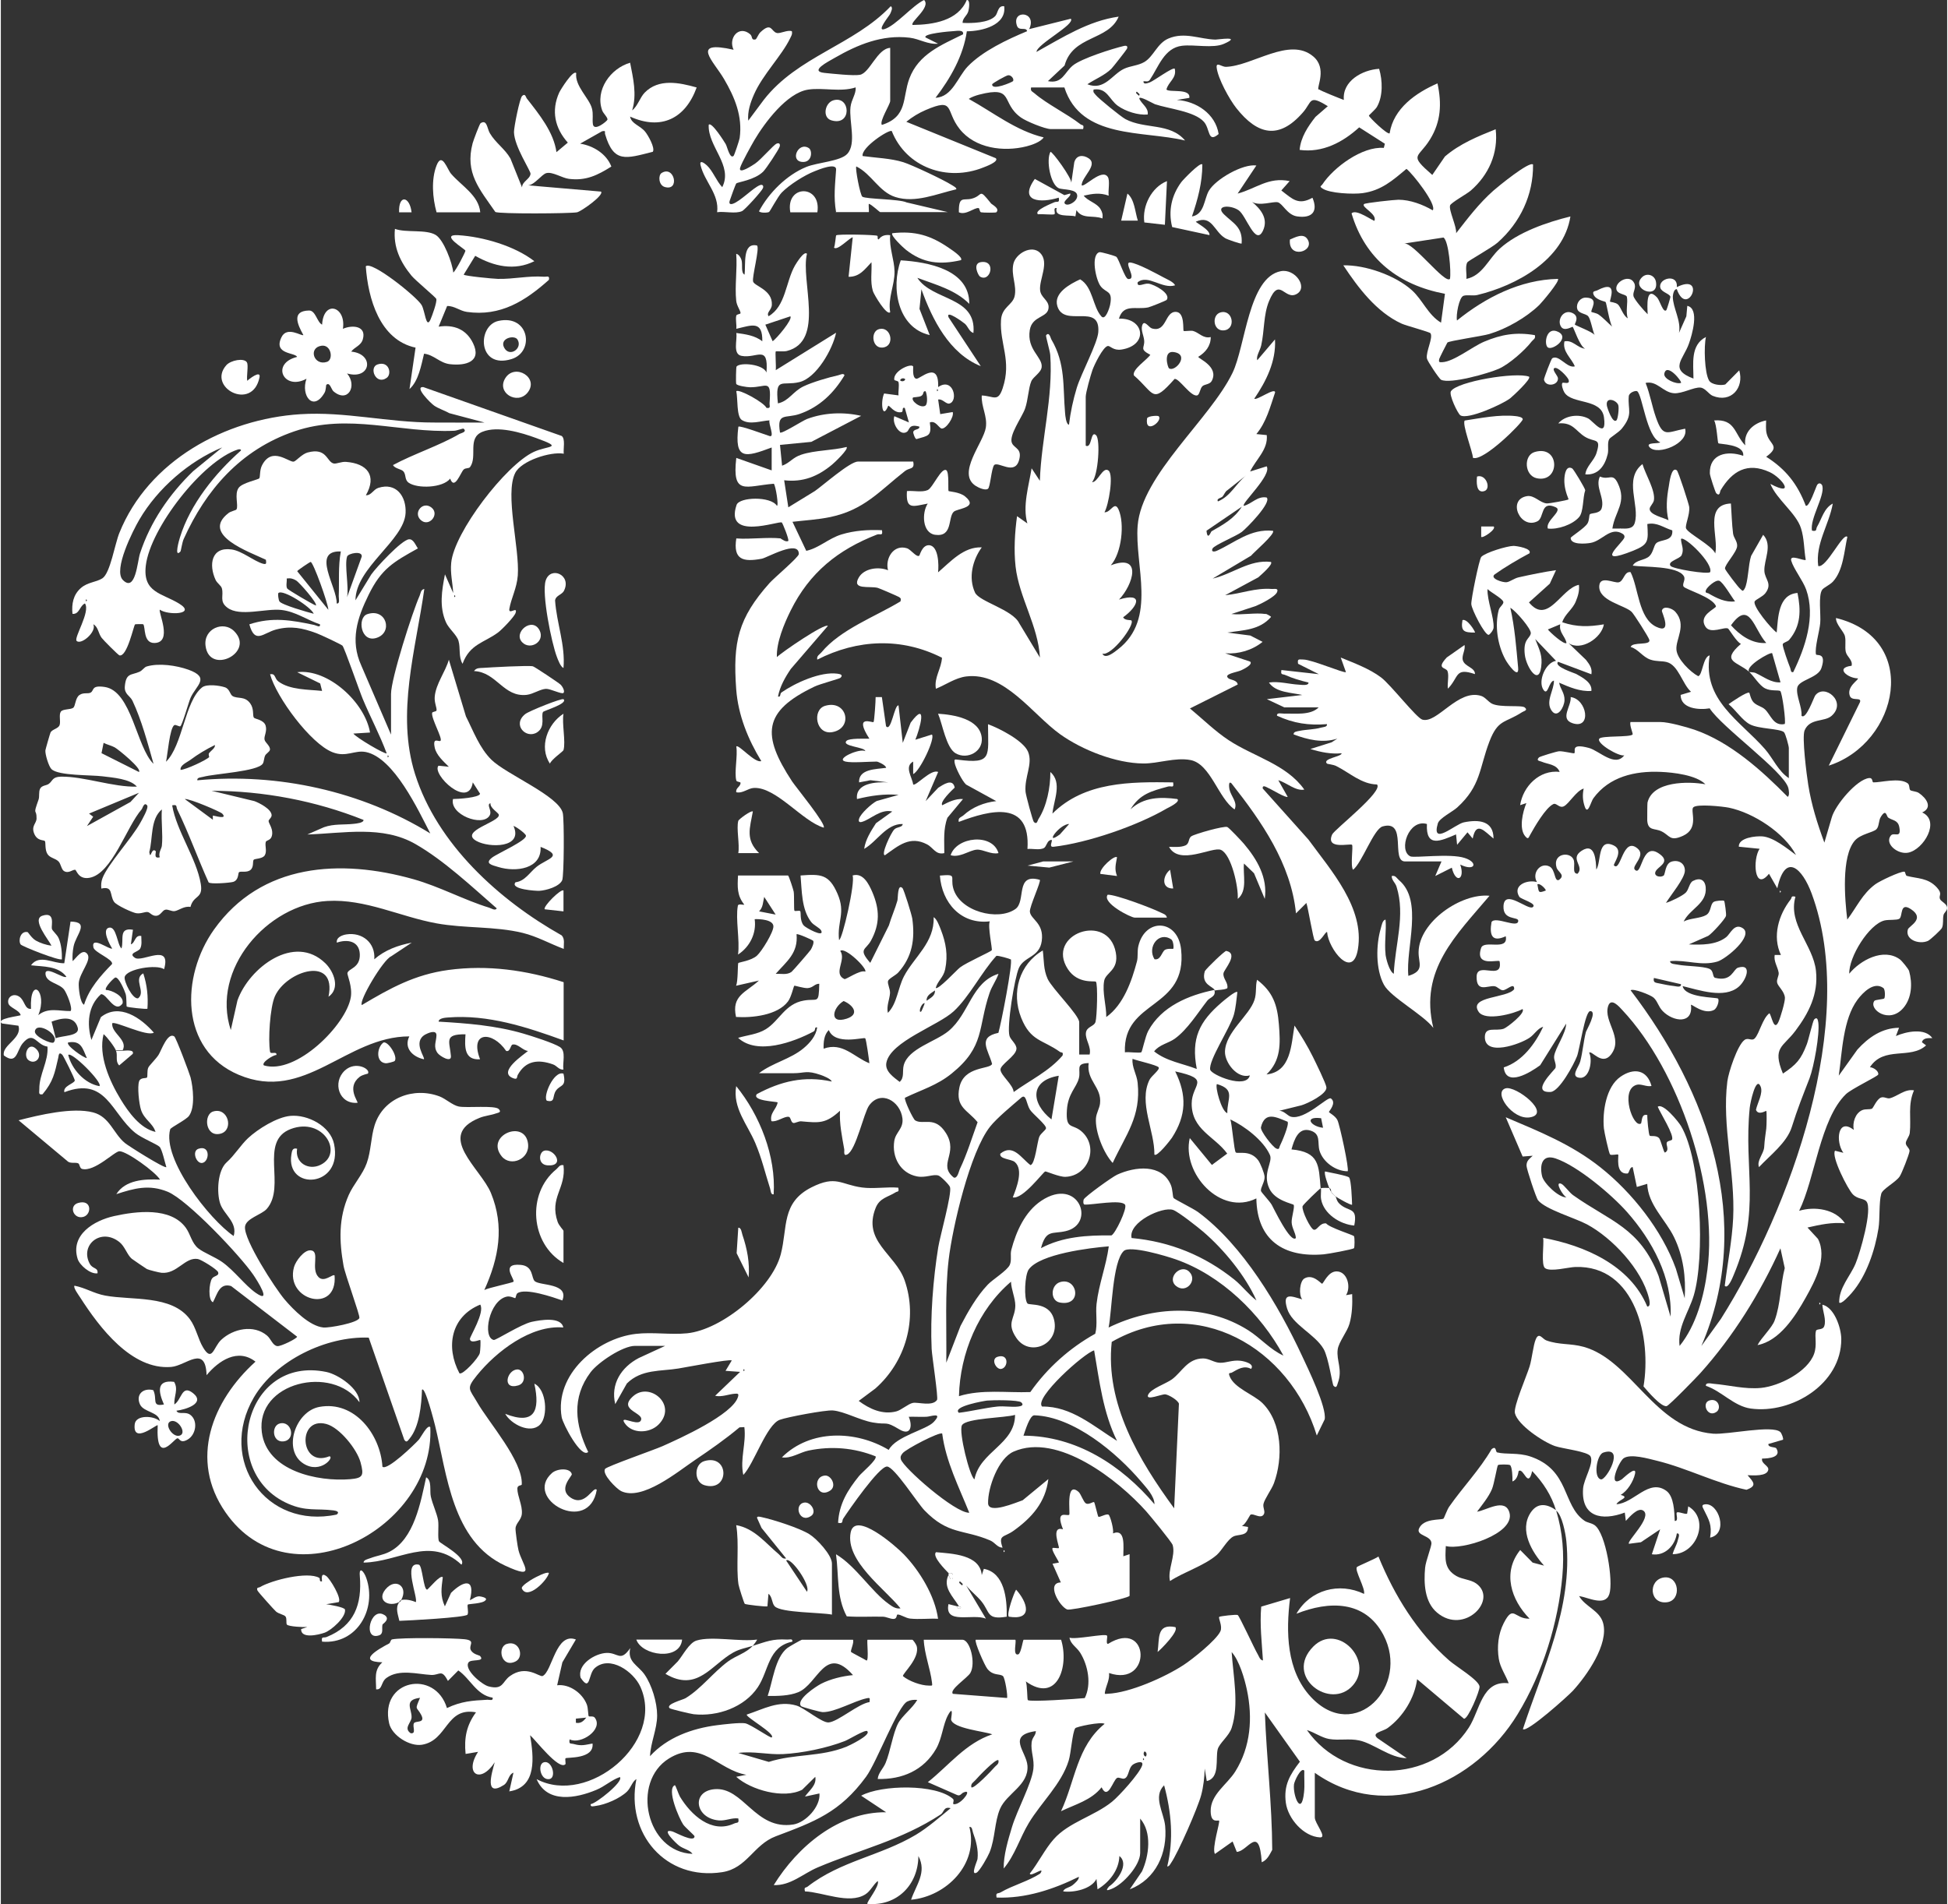 <?xml version="1.0" encoding="UTF-8"?>
<svg id="logo" xmlns="http://www.w3.org/2000/svg" viewBox="0 0 224.47 219.65" width="224" height="219">
    <rect x="0" y="0" width="224.47" height="219.65" fill="#333333" stroke="none"/>
    <path fill="white" d="M152.25,137.05c-.14.04-2.08,1.92-2.12,2.09-.12.51.92,2.62,1.29,2.71.42.1.65-.8,1.42-.73.41.51,3.13,1.33,3.22,1.48s.08,1.29,0,1.38c-.11.14-3.05.68-3.49.71-4.61.4-7.7-1.62-7.77-6.45-4.13,2.07-8.63-2.91-7.68-6.96l2.55,3.1,1.77-1.31c-1.46-2-4.1-2.74-4.1-5.76,0-2.29,2.35-2.8-1.9-3.72,1.36,2.74,1.29,5.08-.38,7.66-.18.27-1.74,2.27-2.02,1.93.04-2.73-1.85-5.99-.57-8.61.24-.49,1.28-1.21,1.05-1.46-.24-.27-2.49-.76-3-.97-.1.96.49,1.78.59,2.77.4,3.9-1.35,5.95-2.88,9.24-1.06-1.14-2.04-3.62-1.93-5.15.05-.63.41-1.14.47-1.71.22-1.9-1.59-2.62-1.31-4.66-1.59.04-.87.74-1.13,1.75-.28,1.1-1.25,1.73-1.38,3.66-.16,2.43.68,1.46,1.83,2.6,1.83,1.8.61,5.01-1.99,5.11-.71.03-2.22-.65-2.34-.62-.24.06-2.58,3.25-3.74,2.99.42-1.08,1.27-3.19.23-4.08-.41-.35-1.82-.32-1.67-.96,1.47-1.21,2.44.55,3.48,1.32.55-.13.77-2.72,1.03-3.3.16-.36.72-.73.76-.94.07-.39-1.56-1.68-1.86-2.17-.41-.66-.41-1.88-1-1.37-1.01.87-2.82,2.36-3.59,3.34-2.31,2.91-4.34,11.6-4.78,15.38s-.22,7.9-.27,11.85l1.64-4.24c.85-1.63,1.87-3.43,3.15-4.77.56-.59,2.23-1.61,2.53-2.27.25-.56.03-1.17.18-1.74.56-2.12,1.57-4.4,3.46-5.66,4.3-2.86,6.38,2.7,2.79,3.51-1.54.35-2.24-.22-2.83,1.96,2.51-1.34,5.34-1.5,8.12-1.47.43-.15,1.86-3.12,1.58-3.54-.44-.65-3.81.04-4.66-.02-.21,0-.16-.49-.11-.59.15-.34,3.3-2.61,3.86-2.86,2.06-.94,5.15-1.29,6.19,1.19.22.52.2,1.33.31,1.5.09.14,2.27,1.22,2.82,1.62,5.18,3.83,9.3,10.8,11.99,16.57.7,1.5,2.88,5.98,2.62,7.35l-.91,1.86c-3.08-10.08-13.8-16.44-23.65-10.8-.76,7.15,3.16,13.68,7.2,19.2l.55-12.07c-.13-.42-1.16-1.02-1.57-1.08-.38-.05-2.28.78-1.99.07s2.06-1.29,2.76-1.8c1.16-.86,1.79-2.41,3.6-2.41.68,0,1.25.48,1.93.5.77.02,1.41-.34,2.37-.23.45.05,1.67.36,1.22.94-.79-.44-1.51.02-2.21.42-.18.1-.44-.05-.28.38.51,1.41,2.79,2.14,3.81,3.15,2.29,2.27,2.37,6.37,1.32,9.23-.26.71-1.09,1.82-1.21,2.4-.09.44.25.88.03,1.21-.37.56-1.18-.18-1.53.03-.07.04-.59,1.17-1,1.29l.72.12c0,1.09-1.08.81-1.67,1.09-.68.32-1.35,1.63-1.94,2.14-1.43,1.24-3.79,1.96-5.39,3.01-.31-1.28.67-2.9.31-4.15-.1-.35-2.61-3.39-3.06-3.9-3.2-3.58-10.2-9.12-15.29-6.88-1.76.77-2.98,4.16-2.94,5.95.02,1.32,3.26-.1,3.99-.34l2.96-2.44c-.32,2.68-1.91,4.45-4,5.95-1.14.82-1.8.42-1.28,1.96-.62-.02-.85-.59-1.44-.84-3.08-1.31-4.82-.62-7.57-3.47-.8-.83-3.49-5.05-4.32-5.05-.93,0-4.4,5.02-5.05,6.01-.18.28.06.62-.59.48.12-2.18,1.09-3.75,2.41-5.39.31-.39,2.17-1.93,1.91-2.28-2.48-.99-5.12-1.21-7.74-.66-1,.21-2.01.95-3.06.78,3.28-3.26,8.52-3.13,12.32-.86.86-1.6,4.34-2.31,5.19-3.22,1.13-1.21-.38-.61-.84-.6-.68.03-1.36-.02-2.04,0,.47,1.09.22,2.24-1.09,1.45-1.7-1.02-1.26-.48-3.04-.79-1.51-.26-3.32-1.29-4.63-1.39-.88-.06-5.25.76-6.12,1.08-1.53.57-2.97,5.09-4.2,6.36-.41-1.83.36-3.66.12-5.52l-.56.03c-1.62,1.36-3.37,2.58-5.12,3.76-2.04,1.38-6.11,4.77-8.54,3.59-.52-.26-2.25-1.98-1.84-2.56.21-.29,5.7-2.21,6.62-2.62,1.96-.87,8.12-3.65,8.71-5.69.11-.38-.03-.38-.36-.36-.73.05-1.48.41-2.28.24l2.88-2.76-1.68-.12.72-1.2c-.25-.18-5.35.8-6.15.93-2.05.34-4.27.06-5.95,1.73l-1.34,2.38c-.56-2.31.69-4.26,2.72-5.32l3.04-1.4h-3.48c-1.41,0-4.24,1.88-5.12,3.04-2.21,2.93-1.79,6.07-.28,9.2-.82.79-2.93-3.25-3.06-4.02-.84-4.91,4.03-9.06,8.53-9.6,1.95-.23,4.03.12,5.93-.07,4.04-.4,9.78-5.17,10.81-9.11.81-3.09.04-5.96,3.55-7.73,2.84-1.43,3.38-.31,5.82.02,1.31.18,2.84-.09,4.18.02.12.56-.07.39-.31.54-.88.56-1.83.64-2.29,1.78-1.56,3.87,2.25,5.31,3.33,8.36,1.56,4.44.12,9.41-3.37,12.49l-1.92,1.43c1.25.93,2.75,1.62,4.33,1.21.58-.15,1.37-.87,1.91-.98.6-.12,2.25.44,2.79-.34.17-.24-.58-5.05-.62-5.89-.17-3.72.17-8.04.76-11.72.21-1.3,1.59-6.17,1.36-6.94-.07-.26-1.07-1.26-1.34-1.34-.64-.19-1.45.3-2.48.1-1.91-.38-2.9-2.21-2.61-4.08.16-1.05,1.09-1.41.94-2.63-.25-1.98-2.51-3.3-3.84-1.47-.61.83-1.51,5.15-2.52,5.65-.49.24-.31-.39-.35-.6-.26-1.47-.57-2.94-.49-4.44-1.65,1.52-2.43,1.4-4.46,1.22-.33-.03-.72.23-.92.19-.3-.07-.28-.67-.53-.71-.51-.09-1.38.64-2,.5-.22-.93.58-1.36.72-2.16-.11-.12-3.01-.16-2.4-.96,2.78-1.49,5.48-2.14,8.64-1.45-.1-.32-.98-.66-1.27-.76-1.67-.58-1.83-.2-3.16-.2h-3.96c1.55-1.2,3.64-1.62,5.15-2.89.73-.61,1.42-1.41,1.56-2.39-.37-.09-.13.32-.42.47-2.31,1.23-6.51,2.76-8.7.73,1.07-.32,2.23-.4,3.2-1,1.56-.97,2.2-2.92,4.38-3.3,1.62-.29,1.72.51,1.78-1.94-.55,0-.69.45-1.32.5-.46.04-1.5-.31-1.56-.27-.08.06-.34,1.29-.72,1.8-1.2,1.62-4.16,1.92-6,1.8-.55-2.49,1.14-2.81,2.64-4.2l-2.64.6c.24-.46.18-2.52.26-2.62.08-.09,1.49-.26,2.15-.85.54-.48,1.92-2.7,1.9-3.39-.02-.77-1.58-.85-2.16-.82.23,1.63-.57,3.21-1.92,4.08.23-1.64-.31-4.1-.02-5.63.06-.29.63-.05.74-.13-.85-1.06-.79-2.05-.72-3.36h5.76c.1,0,.63,1.67.66,1.86.08.48,0,2.12.09,2.21.09.08.56-.06.66.04.12.12-.08,1.07.4,1.65.22.27,2.4,1.46,2.03.61-.14-.32-.86-.61-1.16-1-1.13-1.46-1.07-3.59-1.23-5.37,2.35-.18,3.28-.15,4.26,2.1s-.06,3.18.18,5.34c.38,0,1.9-6.66,1.56-7.44,1.21-.36,1.87.97,2.28,1.92.85,2,.89,3.67-.16,5.6-.6,1.1-1.52.91-.08,2.56l2.15-4.32c.28-.96.71-1.9.98-2.86.08-.27,0-2.01.58-1.45.17.16,1.08,3.1,1.14,3.54.32,2.36,0,4.39-1.61,6.19-.3.34-1.11.71-1.19.99-.09.32.25.91.23,1.39-.04.71-.43,1.49-.25,2.29,1.08-1.08,1.14-2.85,1.87-4.24,1.17-2.22,3.52-3.88,3.41-6.8.37.19.68,1.06.83,1.44.59,1.52.84,2.93.5,4.57-.2.95-.85,1.31-1.09,2.15.27.27,2.41-2.06,2.8-2.36.74-.57,3.54-1.81,3.66-1.98.1-.14-.49-2.78-.22-3.34-3.32.39-5.53-2.14-5.76-5.28,2.07-.18,1.17.1,1.54,1.46.73,2.69,5.17,3.82,7.17,2.4,1.27-.9-.07-4.19,2.81-3.37.19.16-1.2,3.1-1.14,3.68.09.9,1.65,1.29,1.37,3.37-.26,1.93-2.04,1.76-2.64,3.13-.5,1.13-1.41,6.75-1.08,7.83.15.49.85.95.8,1.51-.08.84-1.89,1.8-1.84,2.4.06.66,1.47,1.72,1.52,2.56,1.9-1.37,4.09-2.4,5.64-4.21.11-.47-.13-.3-.3-.42-1.99-1.43-3.38-1.2-4.47-3.93-1.17-2.93-.22-6.19,2.49-7.77.15,1.16.06,2.18.56,3.28s3.64,4.17,3.64,5v3.72h1.2c.22-.87-.5-1.7-.43-2.47s.94-.73,1.11-1.29.29-4.39.04-4.64c-.13-.13-2.08.31-3.23-1.45-2.62-4.03,4.66-6.65,5.53-1.91.38,2.04-1.15,2.28-1.34,3.25-.25,1.34.26,2.85.24,4.19,1.99-1.42,2.93-4.13,3.54-6.42.14-.53.02-1.15.16-1.76.77-3.29,4.55-3.14,4.93.37.76,7.01-6.73,5.72-6.48,11.88.4-.08,1.72.13,1.9-.02.1-.08.44-1.79.79-2.45,1.53-2.83,4.65-4.12,7.63-4.73.22.79-.52.85-.81,1.23-1.11,1.42-2.29,3.34-3.76,4.4-.75.53-1.78.68-2.38,1.46,1.42,1.14,3.27,1.39,4.92,2.03-.68-3.53.29-5.46,2.87-7.68.21-.18,1.63-1.39,1.81-1.19-.1.83-.18,1.79-.4,2.6-.43,1.55-2.97,5.32-2.73,6.36.14.59,4.16,2.29,4.57.65-1.45.43-2.89-1.47-2.87-2.73.05-2.27,2.81-4.15,3.4-5.97.27-.82.09-1.54.3-2.33,1.84,1.4,2.34,2.9,2.52,5.16s.24,4.15-1.43,5.76c2.85-.31,2.84-3.43,3.23-5.64.76,1.15,1.52,2.39,2.13,3.63.3.61,1.51,3.06,1.55,3.5.07.78-2.19,1.87-2.88,2.07l-2.59.64c.55-.05.99.58,1.38.68,1.63.41,4.24-2.39,4.61-2.11.69.51-.23,1.47-.23,1.56s.73.43.98.94c.27.55,1.38,5.68,1.18,5.9-1.38,0-2.86-1.07-3.25-2.39-.26-.92.2-1.93-1.06-2.31-1.38-.41-1.86,1.07-2.17,2.18,3.23.29,3.14,1.85,3.36,4.44l.04.02ZM87.45,105.13l1.91.37-1.32-2.04c-.16.63-.11,1.18-.6,1.68h0ZM93.67,108.51c-.06-.08-1.79-.86-1.9-.74.2,2.18-1.14,3.13-2.4,4.56.61-.02,1.29.16,1.82-.22.14-.1,2.14-2.41,2.23-2.57.14-.25.41-.81.26-1.03h-.01ZM135.21,109.45c.08-.07.04-.91-.23-1.09-1.41-.97-2.81.87-1.93,2.29.72.15.84-.86,1.21-1.08.32-.19.92-.09.95-.12h0ZM99.69,112.09c.3-.33-2.32-2.9-2.88-2.4.73,1.05-.88,2.6.48,3.25.17.08,1.81-1.1,2.4-.86h0ZM116.47,110.67c-.06-.06-1.51-.49-1.66-.4-1.7,1.86-3.11,4.71-4.91,6.38s-7.28,3.47-7.77,5.93c-.2,1.01.86,1.69,1.53,2.22.57-.49.29-1.24.47-1.92.53-1.95,3.66-2.7,5.17-3.95,2.41-2,2.64-5.63,5.76-6.6-.27.8-.74,1.37-1.03,2.21-1.37,4.01-.5,6.17-4.38,9.3-1.69,1.37-3.48,1.87-5.38,2.79-.09.3.95,2.47,1.18,2.61.94.57,2.28-.58,3.56,1.48,1.47,2.37-1,3.59.89,5.11.43.16.59-.74.7-.97.81-1.68,1.41-3.65,2.05-5.41-1.15-1.42-2.58-1.7-2.1-4.01.52-2.52,3.57-2.06,3.77-2.72-.44-1.63-1.73-3.07.73-3.58.29-.95,1.71-8.18,1.42-8.5v.03ZM107.73,114.25c-.42.31-1.01.56-.96,1.19.42-.31,1.01-.56.96-1.19ZM97.2,115.47c-1.27.75-1.72,2.7.34,2.04,1.55-.5.77-1.57-.34-2.04ZM106.17,116.65s.38-.79.37-.95c-.5.09-.74,1.32-.37.95ZM99.69,119.77c-.17-.16-3.48.87-4.2-.95-.56.54-.62,1.42-.6,2.15,2.19-.8,3.49.97,5.28,1.68-.04-.42-.37-2.78-.48-2.88h0ZM122.01,124.09c-3.37.56-3.21,3.16-.84,5.04l.84-5.04ZM141.45,128.41c-.03-1.71.99-2.72-1.2-3.36-.23.32.51,3.13,1.2,3.36ZM148.39,129.39c-1.26-.5-2.6-1.26-3.06.64-.1.42,1.35,2.28,1.77,2.46.39.16.32-.13.41-.3.22-.44,1.11-2.48.89-2.8h-.01ZM152.49,130.09l-.22-1.1c-2.05-.25-1.18.97.22,1.1ZM149.11,138.99c-.11-.15-2.14-.46-2.81-1.88-.84-1.79.44-3.05.06-3.89-.75-1.68-2.93-3.33-4.56-4.09.2.57.43,3.65.63,3.81.23.19,1.65-.34,2.58.9.25.34.72,1.5.74,1.91.02.61-.49,1.26-.42,1.63.03.16,1.01,1.18,1.25,1.61.17.29,2.16,4.49,2.78,3.82-.05-.65-.46-1.13-.49-1.81-.03-.53.38-1.8.23-2.01h0ZM144.81,150.01c-1.28-2.86-3.75-5.87-6.12-7.91-.62-.53-2.87-2.31-3.49-2.53-1.21-.43-5.2,1.41-4.79,3.24,4.45.41,8.41,2.03,11.87,4.81.88.71,1.62,1.71,2.53,2.39ZM127.77,143.77c-2.14.17-7.93.87-9.22,2.66-.46.63-.58,3.35-.16,3.92.21.29,2.79-.27,3.14,2.2.36,2.63-2.94,3.97-4.42,1.77-1.18-1.76-.13-2.2-.11-3.71,0-.88-.47-1.86-.5-2.76-3.77,3.21-5.88,8.26-6,13.2,2.66-.82,5.48-.37,8.23-.47,1.96-2.78,4.51-5.07,7.49-6.73.29-1.13.02-2.3.15-3.45.26-2.27,1.11-4.38,1.41-6.63h0ZM127.77,153.13c5.11-2.49,11.19-2.78,16.11.33,1.4.89,2.51,2.22,4.04,2.91-2.61-4.82-7.18-9.27-12.42-11.1-1.05-.37-5.29-1.65-6-.96-1.31,1.27-1.35,6.96-1.74,8.82h.01ZM120.09,162.25c3.37-.05,5.96,2.29,8.64,3.96-1.61-3.26-2.03-6.9-2.64-10.44-1.14.3-6.98,5.52-6,6.48ZM85.65,157.93v.24c.16-.08.16-.16,0-.24ZM117.69,161.77c-.32-.3-3.29-.27-3.93-.21-.27.02-4.1.68-3.27,1.41,1.48-.18,2.96-.56,4.44-.72.78-.08,1.65.09,2.4,0,.33-.04.71-.14.36-.48ZM116.97,163.21c-1.08.35-5.62.36-6.12,1.19-.42.7.9,5.99,1.44,6.24.63-3.23,4.68-4.02,4.68-7.44h0ZM133.05,173.53c0-.96-.94-1.91-1.55-2.64-2.8-3.3-7.76-7.48-12.3-7.63-.54-.02-1.06,1.8-1.26,2.35,6.09.02,11.31,3.42,15.12,7.92h0ZM108.57,165.37c-.27-.26-4.21,1.79-4.57,2.27-.18.24-.28.36-.2.69.26.96,6.26,6.23,7.89,6.17-1.19-2.97-2.7-5.9-3.12-9.12h0Z"/>
    <path fill="white" d="M64.89,120.01c-4.24-1.54-8.73-3.01-13.32-2.64-.28.02-1.08.07-1.08.48,3.3.19,6.6.45,9.78,1.38.96.28,3.47,1.08,4.21,1.55s.28,1.79.4,2.6c-.51.05-.73-.43-1.2-.6-1.7-.6-3.14-.45-4.06,1.21-.14.25.03.63-.62.35-1.68-.73,1.32-2.69,1.8-3.11-.59-.04-1.16-.85-1.77-.74-.27.05-.26.88-.75.74-1.57-2.32-4.27-2.29-3.01.96-1.85.13-1.78-1.45-1.68-2.88-2.55-.03-1.81.83-1.68,2.52.06.8-1.29,0-1.55-.37-.51-.73-.14-1.29-.12-2.02s-1.01-.26-1.3-.1c-1.49.86.04,2.66-.15,2.85-1.27-.27-2.35-1.28-1.68-2.64-7.31,0-12.03,7.67-19.68,4.43-6.83-2.89-6.67-11.38-2.84-16.76,5.46-7.66,14.6-8.17,23-5.8,3.02.85,5.86,2.41,8.72,3.28.24.07.72.41.88.08-2.87-2.5-6.08-5.53-9.38-7.42-3.79-2.17-8.26-1.24-12.46-1.1l1.92-.84c1.14-.41,2.32-.26,3.45-.39.25-.03,1.13-.1,1.11-.45-5.53-2.21-11.56-3.35-17.52-3.36l4.93,1.19c.6.22,1.95.92,1.99,1.61.02.29-.34.51-.35.68,0,.27.45.78.42,1.44-.05.89-.69.72-.75,1-.11.44.17,1.05-.11,1.52-.26.43-1.16.37-1.28.52-.15.18.05.84-.38,1.18s-1.13.1-1.31.25c-.14.12,0,.91-.68,1.12-.38.11-2.65.29-2.83.05-1.25-2.77-2.28-5.67-3.61-8.4-.17-.35.05-.6-.59-.48.51,2.99,2.81,6.11,3.3,9.06.29,1.76-.82,1.23-1.19,2.66-.71-.14-1.32.39-1.81.48-.38.06-.76-.24-1.1-.16s-.53.66-1.02.7-.72-.38-.99-.43c-.34-.06-.77.22-1.34.13-.47-.08-2.28-.91-2.55-1.31-.54-.78-.07-1.85-1.47-1.53-.04-.43-.02-.78.13-1.19.58-1.57,3.38-4.6,4.38-6.42.18-.33.99-1.71.77-1.99-.35-.43-.53.35-.62.45-1.73,1.95-3.42,7.47-6.04,7.91-1.29.22-1.48-.92-1.64-.93-.32-.02-.77.48-1.3.14-.28-.18-.35-.81-.6-1.08-.36-.39-.99-.4-1.29-.87-.33-.51-.18-1.35-.3-1.5s-.86.02-1.22-.83c-.39-.91.25-1.2.26-1.77.02-1.25-.48-.2.23-2.18.13-.37-.01-.88.18-1.26.2-.4.72-.35,1-.56.46-.33.38-.81,1.4-.83,2.64-.05,6.02,1.23,8.76,1.15-.78-.91-2.79-1.04-3.96-1.19-1.32-.17-5.1-.05-5.89-.83-.32-.31-.75-1.74-.7-2.17.01-.11.54-1.96.59-2.05.18-.38.91-.44,1.05-.87s-.11-1.18.14-1.54c.22-.32,1.11-.22,1.42-.44.28-.19.23-1.14.73-1.48.47-.33.99-.1,1.29-.28.43-.25.04-.87,1.6-.65,3.14.45,3.67,6.97,5.65,8.87-.67-2.38-1.38-5.06-2.43-7.28-.28-.58-.96-.75-.88-1.66.14-1.57.73-1.26,1.69-1.68.34-.15.55-.53.83-.61,1.41-.42,3.44-.12,4.81.37,2.58.93.89,1.8.25,3.25-.22.51-.95,3.12-1.18,3.28-.11.07-.54-.23-.7-.13-.53.35-.77,3.45-.95,4.22,1.93-1.89,2.15-6.95,4.15-8.57.53-.43,2.01-.23,2.64-.02.57.19.57.83.9,1.02.59.34,1.4-.04,2.03.85.46.65.24,1.37.41,1.63.11.17,1.15.23,1.36.93.19.65-.2,1.18-.13,1.6.06.36.71.75.62,1.2-.05.22-.43.41-.55.65-.14.3-.12.7-.27.93-.59.91-5.54,1.15-6.88,1.52-.25.07-.73.06-.67.4,9.3-.88,18.95,1.26,26.87,6.13-1.38-2.67-4.19-8.73-7.43-9.39-1.3-.26-2.26.65-3.85.02-2.52-.99-6.47-6.33-7.2-8.99.66-.13.49.48.96.83,1.33.99,3.45.92,5.04,1.09l-.22-.86-2.65-1.3c3.56-.44,7.82,3.5,8.4,6.96l-1.92.12c.31.46,3.68,2.44,3.84,2.28-.79-2.13-1.87-4.15-2.75-6.25-.38-.9-2.12-5.93-2.35-6.17-.15-.15-2.6-1.3-3-1.44-1.63-.6-2.93-.87-4.63-.43-1.49.38-2.46,1.77-3.11-.59,2.64-.88,4.88-.48,7.48.07.24.05.73.38.67-.07-1.52-.51-2.83-1.48-4.46-1.66-1.8-.2-4.78.82-6.22-.26-.97-.73-.4-1.37-.64-2.24-.09-.32-.55-.59-.72-.96-.81-1.74-.51-3.84,1.83-3.52,1.21.16,2.61,1.37,3.64,1.65.45.12.36-.11.33-.46-1.86-.89-7.59-2.86-4.31-5.39.25-.2.86-.32.91-.41.27-.42-.27-1.77.26-2.5.43-.59,2.28-.94,2.38-1.1.12-.18.02-.93.31-1.49,1.15-2.25,3.1-.32,3.66-.43.26-.05.94-.87,1.59-1.05,2.27-.62,2.19,1.11,3.04,1.27.3.05.88-.23,1.4-.19,2.43.18,3.6,1.57,2.29,3.85.63.03.85-.66,1.43-.85,2.07-.67,3.25.98,3.15,2.9-.17,3.17-5.78,6.3-5.78,10.07l1.82-2.98c.57-.82,3.5-3.98,4.35-4.06.52-.05.77.7,1.03,1.05-2.83,1.57-4.22,2.36-5.68,5.35-1.32,2.68-2.16,5.27-.85,8.16l3.43,7.97v-4.68c0-1.77,2.47-9.47,3.3-11.34.13-.29.12-.71.54-.78-.98,6.98-3.27,14.36-1.07,21.35,2.56,8.1,9.71,14.56,16.91,18.61.4.41.22,1.03.24,1.56-1.6-.6-3.07-1.44-4.75-1.85-3.22-.78-6.64-.5-9.94-1.1-4.2-.77-8.18-2.83-12.56-2.58-6.95.39-13.47,7.89-11.15,14.89l.77-3.42c1.34-3.76,6.57-7.78,10.15-4.27.97.96,1.74,2.88.35,3.85,1-4.82-4.85-3.02-6.18-.06-.57,1.28-.8,5.05-.56,6.41.06.34.82-.12.73.37-.32-.03-1.8.88-1.44,1.2,3.73,1.11,9.48-4.67,10.02-7.85.21-1.23-.43-2.6-.39-2.79.1-.55,1.49-.57,1.43-2.19-.06-1.52-1.43-1.76-2.65-1.33-.09-.61.61-.87,1.09-.95,1.85-.29,3.38.98,3.23,2.87,1.22-1.07,2.74-1.62,4.32-1.92l-2.38,1.58c-.92.39-3.74,5.14-3.38,5.62,3.3-1.96,6.1-3.52,9.99-4.05,4.51-.61,9,.02,13.29,1.41v6.72h-.02ZM39.21,63.61c-3.47-.12-.4,4.12-.48,6,.42.06.23-.55.24-.84.07-1.73-.08-3.44.24-5.16ZM39.93,64.21c-.31,1,.23,3.49,0,4.68l1.69-4.68c.11-.72-1.57-.39-1.69,0ZM37.77,70.33c-.03-.74-1.74-5.5-2.04-5.51-.09,0-1.54.98-1.55,1.07l3.58,4.44h.01ZM36.33,69.85c.24-.24-1.93-2.69-2.27-2.89-.38-.22-.65-.29-1.09-.23.04.35-.11.86.05,1.15.1.17,2.83,1.77,3.31,1.97ZM36.09,70.81c-.28-.77-3.59-2.89-4.08-2.4-.08.08,0,.76.12.96.23.39,3.27,1.26,3.96,1.43h0ZM15.93,89.05c.38-.37-2.41-2.63-2.8-2.84s-.87-.31-1.28-.52l-.24,1.19s4.32,2.17,4.32,2.17ZM24.03,87.33s-.1-.33-.03-.43c.22-.31.75-.61.69-.96-.99.48-1.96,1.06-2.84,1.72-.39.29-1.21.61-1.12,1.15.63-.03,2.97-1.13,3.3-1.48ZM44.61,87.13v.24c.16-.08.16-.16,0-.24ZM15.93,91.45l-5.76,2.4.48.36-.72,1.08,5.02-2.78s.98-1.06.98-1.06ZM25.53,93.85c-.2-.21-3.73-1.74-4.32-1.68l3.24,2.39v-.48c.16,0,1.77.51,1.08-.23ZM18.57,97.57c.14-1.33-.1-2.85,0-4.2-1.35,1.12-1.02,3.34-1.45,4.92.16,1.01.22-.59.73-.12.12.11-.32.93.48.72-.19-.49.21-1.01.24-1.32Z"/>
    <path fill="white" d="M13.29,121.21c-.17-.45-1.02-1.57-1.44-1.92-.63,2.46.69,5.42,1.96,7.51.9,1.48,2.26,3.38,4.03,3.77-.32-1.03-1.3-1.41-1.67-2.53-.23-.69-.45-2.7-.22-3.32.17-.46.79-.3.9-.42.11-.13-.02-.77.16-1.16.11-.24.89-1,1.18-1.46.32-.51,1.04-2.64,1.81-2.13.21.14,1.76,4.28,1.88,4.73.29,1.15.55,3.45-.18,4.44-.33.46-2.11,1.33-2.17,1.55-.95,3.43,4.53,10.4,7.32,12.31.48-1.56-1.13-2.48-1.55-3.73s-.32-3.82.74-4.77c.9-.8,1.66-2.04,2.47-2.79,1.14-1.06,3.33-2.43,4.89-2.57,2-.18,4.6,1.18,5.03,3.24,1.06,5.06-5.61,5.45-4.92,1.21.07-.43.13-.8.66-.66-.28,1.6,1.3,2.55,2.7,1.86,2.71-1.33.32-5.54-3.42-4.14s-.5,6.62-2.78,9.22c-.6.68-2.41,1.09-2.51,2.06-.15,1.5,3.46,7.08,4.57,8.39,1,1.18,2.88,3.07,4.46,3.23.67.07,3.99-.53,4.16-1.1.09-.3-1.64-4.97-1.83-6.04-.5-2.83-.58-5.46.6-8.14.55-1.24,1.62-2.38,2.08-3.68.5-1.39.47-2.98.91-4.37,1-3.16,4.5-4.46,7.5-3.32.7.27,1.48,1.01,2.2,1.16.94.19,4.18-.17,4.62.3.36.38-.08.41-.33.5-.58.21-1.28.26-1.89.51-5.11,2.05.13,5.81,1.31,8.66,1.59,3.87.91,7.51-.76,11.2.45-.26,3.24-.83,3.36-.96.22-.24-1.6-2.17.85-1.94,1.48.14,1.19,1.52,1.61,1.88.62.54,3.98.2,3.18,2.22-1.09-.38-4.23-1.46-5.17-.84-.18.12-.19.52-.26.57-.05.04-.56-.27-.99-.17-2.03.46-2.83,4.71-1.49,5,.24.05,3.12-1.81,4.37-2.09.98-.21,3.39-.64,3.65.65-3.72-.32-7.73,2.76-9.96,5.52-1.28,1.58-.88,1.53.02,3.1,1.35,2.36,5.28,6.77,5.15,9.48,0,.17-.5.03-.51.48,0,.85.6,1.94.52,2.9-.06.74-.69,1.07-.73,1.69-.02.33.24,2.14.34,2.52.42,1.7,2.24,3.53-1.54,1.78-6.13-2.83-6.69-10.5-8.08-16.16-.08-.33-1.17-4.63-1.51-4.12-.06,1.72-.29,4.27-1.44,5.64-.22.26-.34.5-.6.12l-4.1-11.78c-4.89-.19-10.76,2.63-13.25,6.9-4.21,7.24,1.38,15.24,9.55,13.51.4-.3-.03-.44-.36-.48-1.98-.25-3.15.14-5.23-.77-8.14-3.56-5.14-17.17,4.4-15.2,1.37.28,3.84,1.94,3.82,3.49-3.15-4.38-11.99-2.29-11.26,3.46.57,4.49,6.46,5.73,10.18,5.42,1.48-.13,1.62-.4,1.21-1.93s-2.43-4.04-3.96-4.44c-3.4-.9-3.07,5.11.35,3.73.66.03-1,2.11-2.99.83-2.41-1.55-.93-6.02,1.85-6.53,4.07-.75,7.04,3.19,7.27,6.9.53.51,3.72-2.58,4.2-3.12.21-.23,1.01-1.82,1.32-1.44.57,11.66-16.17,20.58-23.62,9.82-4.22-6.08-1.55-12.85,3.46-17.38-2.04-1.59-4.24-.12-5.64,1.56-.12-3.59-2.37-1.09-4.08-.95-4.58.38-8.3-4.59-10.49-8-.16-.25-.86-1.19-.66-1.37,1.25.24,2.24.9,3.54,1.14,3.06.57,7.66-.11,9.76,2.72.71.95.95,2.32,1.53,3.27,1.06,1.76,1.19-.05,2.09-.89,1.39-1.29,3.74-1.79,5.28-.49.46.39.65,1.16,1.2,1.22.41.04,2.27-.88,2.27-1.09l-7.61-5.84c-1.37-.41-1.61,1-2.1,1.87-.59-.26-.44-2.24-.1-2.74.24-.34.85-.28.7-.73-.11-.32-1.95-1.46-2.34-1.52-1.48-.25-2.39,1.76-4.19,1.59-.25-.02-1.5-.33-1.68-.43-.1-.05-1.64-1.1-1.75-1.19-.53-.44-.79-1.43-1.43-1.93-2.11-1.67-4.56.32-3.43,2.48.35.68,1,.42.91,1.13-.83.13-2.06-.94-2.29-1.66-.87-2.79,1.9-4.43,4.2-4.94,2.57-.57,6.52-1.06,8.27,1.34.54.73.68,1.78,1.45,2.39.65.51,1.89.97,2.75,1.57,1.43,1.02,2.61,2.67,3.88,3.56,1.93,1.34.15-1.44-.3-2.1-1.5-2.19-7.58-8.63-9.87-9.57-2.14-.87-3.84-.4-5.92.28,1.05-1.66,3.26-1.76,5.04-1.68-.54-.9-3.85-3.28-4.68-3.27-.56,0-2.86,2.41-4.31,2.04-.27-.07-.28-.55-.42-.63-.3-.18-.95.07-1.28-.28l-5.62-4.7c2.37-.61,6.21-1.53,8.59-.91,1.92.5,2.33,2.42,3.67,3.53.38.32,4.59,2.98,4.78,2.78-.17-.52-.48-2.02-.78-2.34-.28-.29-2.09-1.02-2.82-1.62-2.75-2.24-3.34-6.53-8.16-4.68-.19-.71,1.12-.99,1.2-1.34.04-.16-1.32-2.87-1.44-2.98-.41-.4-.41.07-.47.36-.41,1.76-.57,2.73-1.81,4.2-.52.09-.36-.24-.37-.61-.02-1.69,1.07-3.19.94-4.89-1.31-.17-1.57-1.9-2.85-.39-.71.84-.66,2.55-2.18,1.41-.26-1.2,2.15-1.96,1.68-3.43l-1.9-.26c-.77-.58,2.07-.85,2.16-.96-.16-.6-1.28-.84-1.42-1.36-.18-.7.56-1.24,1.26-.77.65.44.6,1.47,1.35,1.41-.18-3.91,1.98-2.03.84.72,1.15-.93,2.41-.45,3.72-.47.3-.3-.46-2.12-.75-2.49-.59-.73-1.98-.77-2.13-1.71-.19-1.2,2.12.55,2.4.24-.94-1.27-2.67-1.15-4.08-1.32.96-1.33,2.56-.18,3.84-.24l.72-4.8c2.29.02.61,1.52.35,2.87-.11.57-.15,1.12-.11,1.69.38-.3,1.14-1.56,1.7-.82.53.71-.9,2.16-.99,3.34-.04.51.14,2.31.61,2.51.57-1.85,1.9-3.34,3.23-4.7.13-.55-2.02-1.32-2.15-1.91-.31-1.42,1.92.34,2.16.12-.28-.42-1.23-2.21-.36-2.4s.94,1.99,1.44,2.4c.3-1.04-.37-2.44,1.32-2.16l-.24,1.68c.5-.14.44-1.11,1.2-.96,0,.47.1,1.01-.12,1.44-.2.41-1.46.52-.61,1.08s4.24-1.79,3.36,1.31c-.87-.59-4.28-.04-4.54.88-.14.47.9,2.62,1.54,2.48.95-.73-.62-2.23.6-2.88.44,1.35.58,2.66.48,4.08-.09.08-2.31-.16-2.39-.25-.05-.05,0-1.02-.12-1.44-.12-.39-.79-2-1.2-1.91-.15.03-1.28,1.17-1.08,1.43.67.02,2.14.72,1.92,1.56-.89,1.25-1.83-1.18-2.49-1.06-1.51,1.34-1.64,3.44-1.1,5.27l1.09-2.63c2.13-1.69,4.65.11,6.11,1.79-.79.5-4.51-1.38-4.8-1.08-.13,1.14,1.85,1.91,1.2,3.12h-.72l-.04.05ZM6.33,119.77c.69-.33,2.82-.21,2.54-1.22-.4-1.47-1.97-1.09-3.02-.7l.48,1.92ZM6.09,120.25c.78-.84-1.91-2.48-2.16-1.32-.14.62,1.94,1.55,2.16,1.32ZM7.77,120.25c-.35.29,1.84,1.83,2.15,1.8-.49-1.11-.65-2.06-2.15-1.8ZM11.37,125.29c.42-.39-3.2-4.02-3.6-3.6.41,1.65,1.89,3.3,3.6,3.6ZM55.29,150.49c-3.38,1.38-4.02,4.88-2.4,7.92.36.26,2.22-1.77,2.35-2.33.06-.27.12-1.43.05-1.51-.04-.05-1.15.48-1.19-.12-.02-.26,1.75-3.07,1.19-3.96Z"/>
    <path fill="white" d="M145.89,70.81c.06,0,.63.29.6.36-1.33,1.53-3.19,1.51-5.04,1.8l2.65.34,1.42.73c-1.2.97-2.77,1.43-4.31,1.32l2.88.96c.34.35-.82.9-1.04,1-.55.25-2.13.42-1.45.94.23.17.98.18,1.05.7l-5.51,2.76c1.45,1.2,2.91,2.64,4.48,3.67,2.87,1.89,6.66,2.78,8.71,5.69-1,.2-2.03-.8-3-1.08l1.08,1.91c-.18.18-1.86-.86-2.23-1.01-.21-.09-.69-.43-.65.05l5.27,5.89c2.61,3.57,6.51,7.9,5.71,12.66-.61,3.61-3.42-.08-3.55-1.98-.19-.15-.84,1.45-1.43.96-.17-.14-.76-3.74-.96-4.32l-1.2,1.2c-.57-5.73-3.98-10.61-7.44-15-.4-.36-.26.57-.23.71.18.79.97,1.49.59,2.3-1.89-1.28-2.77-5.27-5.1-5.7-1.76-.33-3.73.42-5.44.4-3.16-.03-7.03-1.55-9.59-3.38-3.16-2.26-6.42-7.2-10.82-6.66-1.24.15-2.38.97-3.5,1.42-.23-1.29.64-2.33.7-3.58-4.67-2.37-9.76-2.14-14.38.22-.1-.45.26-.57.48-.84,2.19-2.65,6.22-4.12,9.12-5.88.04-.29.09-.31-.15-.49-.11-.08-2.29-1.02-2.48-1.07-.95-.24-3.05.28-2.18-1.2.62-1.06,2.28-1.28,3.37-.83-.36-1.39.66-3.01,2.17-2.54.47.14,1.1,1.08,1.43.86.07-.05.32-1.2,1.09-1.21,1.15,0,1.18,2.31,1.08,3.13,1.46-1.24,2.95-2.97,5.04-2.88-1.06,1.46-1.57,3.49-.78,5.21.48,1.05,4.33,1.96,5.1,3.54l2.39,3.96c-.2-3.65-2.41-6.95-2.81-10.5-.21-1.9-.09-3.93.17-5.81l1.19.84c-.58-2,.17-4.36.49-6.36l.95,1.44c.17-4.87,1.54-9.61,1.2-14.51-.03-.46-.55-2.19-.48-2.28.37-.45.52.34.6.47,1.67,2.84,1.32,5.45,1.59,8.5.02.26.11,1.32.45,1.35.17-1.43.48-2.88.9-4.26.51-1.66,2.39-5.13,2.48-6.42.25-3.46-3.94-.45-4.72-2.99-.47-1.53,1.48-2.57,2.63-3.1,1.48.88,1.44,3.17,2.45,4.28.47.52.95-1.03,1.01-1.37.32-1.68-.47-1.28-1.11-2.13-.55-.74-1.15-3.6-.13-3.91.16-.05,1.83.43,1.95.53.3.24.99,2.56,1.38,2.57,1.09.05-.62-2.02.24-1.91s2.93,1.24,3.81,1.71c.4.22,1.16.52,1.35.92-1.5.48-3.12-1.31-4.32-.35-.11.67.73.09,1.25.16.66.08,2.61,1.13,2.1,1.87-.07.09-1.89.82-2.14.87-1.42.29-2.85-.46-3.37,1.3,2.91-.12,3.47,3.06.3,3.56-.95.15-1.31-.45-1.58-.41-.56.09-1.58,2.21-1.78,2.79s-.77,2.58-.77,3.07v5.64c.74.39.54-1.86,1.2-1.2.51.51.25,4.62-.47,5.4.63.1,1.25-1.88,1.91-1.32.6.5,0,4-.48,4.8.73.07,1.15-1.38,1.63-.31.72,1.64.35,5.03-.9,6.43,3.72-1.41,2.56,2.28.95,3.95,2.89-.89,2.21.8.48,2.04.15.39.88.3.95.37.43.5-2.29,4.14-3.35,3.83.33.72,1.44-.22,1.79-.49,4.57-3.51,1.91-9.68,2.28-14.28.47-5.86,8.36-12.28,10.94-17.62,1.5-3.09,1.84-11.01,5.57-11.73,1.64-.32,3.15,1.84,1.87,2.61-1.44.86-2.01-2.1-3.23.85-.65,1.58-.52,3.4-.9,5.1-.14.62-.62,1.26-.45,1.71l2.04-2.4c.14,2.53-1.02,4.82-2.39,6.84.28.24,2.4-1.34,2.4-.72-.56,1.65-1.01,3.43-2.16,4.8l1.2.12c.17,1.67-1.26,2.81-1.92,4.2l1.91-.6c.62,1.02-2.94,4.27-2.64,4.56.93-.22,1.56-1.16,2.64-.96.6.58-2.32,3.55-2.87,3.97-.62.47-3.18,1.53-3.37,1.91s.14.42.5.26c2.06-.93,3.88-2.57,6.46-2.3.35.3-2.28,2.55-2.52,2.87l-4.43,2.64c2.29-.52,4.26-2.22,6.72-1.92.31.27-1.22,1.56-1.46,1.78l-3.82,2.06c1.9-.18,3.44-.87,5.4-.72.26.02.79-.14.59.36-.22.54-1.88,1.37-2.47,1.61l-2.8.92c1.24.13,2.77-.18,3.96,0v-.02ZM140.89,57.29c-.14.15-.74.22-.52.55,1.46-.6,2.05-2.02,3.24-3l-2.14,1.7c-.29.17-.37.52-.58.75ZM139.61,61.3c1.35-.78,2.64-1.46,3.51-2.85l-4.07,2.77c.12,1.23.51.11.56.09h0Z"/>
    <path fill="white" d="M96.33,24.49c-.31-1.79-.11-3.2,0-4.92.06-.86-2.03,0-2.47.18-1.18.46-2.9,1.55-3.79,2.45-.48.49-1.35,2.18-1.47,2.25-.15.1-1,.14-1.16-.08,1.13-2.13,3.2-4.19,5.45-5.11,1.3-.53,3.94-.65,4.73-1.51,1.09-1.19.19-3.72.37-5.39.1-.89.65-1.48.6-2.28-1.74.58-3.78-.01-5.5.26-2.44.38-5,3.82-6.18,5.82-.37.64-1.46,2.59-1.64,3.17-.27.89,1.49-.31,1.71-.45.73-.5,2.1-2.14,2.49-2.31.3-.13.45.05.35.35-.12.37-1.57,2.57-1.91,2.89-1,.97-2.89,1.18-3.09,1.35-.08.07-.68,1.75-.76,2-.1.32.03.45.35.35.86-.27,2.34-1.84,3.13-2.15.29-.12.47.06.35.35-.13.35-2.09,2.5-2.4,2.64-.76.35-2.03,0-2.88.13.27-2.07-1.46-3.53-1.91-5.42-.16-.68.45-.24.71,0,.71.65,1.11,1.82,1.79,2.53,1.28-2.52-1.69-4.69-1.56-7.2.33-.39,1.82,1.99,1.96,2.23.17.28.48,1.77.91,1.36.08-.07.66-1.79.7-2.06.35-2.51-.57-4.7-1.8-6.8s-3.97-4.52,1.1-3.38c-.65-1.35.62-2.9,1.92-1.78.29.25.08.71.6.59.14-.03.31-.59.59-.85,1.28-1.19,1.21-.07,1.86.1.43.11,1.21-.38,1.75-.2.08.37-.08.56-.22.86-.96,1.98-3.15,4.16-4.14,6.42-.42.95-.77,1.99-.67,3.04l1.79-2.4c3.91-5.03,10.39-6.32,14.64-10.8.31.15.03.66-.07.89s-1.63,2.05-.65,1.75c1.3-.4,3.21-2.71,4.57-3.36.84.84-1.68,2.57-1.32,2.88,2.34-.03,5.24-.47,6.24-2.88.44-.04.25,1.03.19,1.27-.15.57-.68.8-.67,1.37,1.04.05,3.01.02,3.77-.79.32-.34.28-1.24,1.03-1.13.28,2.21-2.58,2.88-4.31,2.89-.41,2.84-1.89,5.42-3.61,7.67,1.94-.09,2.56-2.41,3.71-3.61,1.71-1.78,4.59-3.13,6.85-4.07-.1-.54-.94.04-1.17-.63-.66-1.89,2.38-1.68,1.41.39l4.8-1.2c.55.65-3.91,2.93-3.96,3.83,3-1.66,6-3.59,9.48-4.07-1.2,2.82-5.27,2.12-6.24,5.64l-1.92,1.8c1.67.34,1.89-.99,2.87-1.8s4.58-1.95,5.9-2.26c.32-.07.47.04.34.34-.06.13-1.6,2.1-1.79,2.29-.78.77-1.87,1.19-2.77,1.79,1.96.78,2.85-1.13,4.22-1.78.75-.35,1.61-.36,2.34-.78,1.09-.64,1.48-2.16,2.8-2.72,1.87-.79,3.59.08,5.41.13.31,0,3.14-.46.97.49-1.25.55-3.42.05-4.82.22-2.06.24-2.72,2.46-3.71,3.92-.2.29-.46.16-.73.17-.06.44.5.21.73.13.48-.18,2.66-1.8,2.87-1.57.25,1.1-.75,1.5-.96,2.4.34.37,2.81-.18,2.64.96l-1.44.24c2.25.14,4.46,1.6,4.82,3.93-1.28,1.1-.96-.58-1.7-1.41-1.09-1.22-4.08-1.5-5.65-2.03-.18-.06-1.94-1.1-1.79-.61.3.62,1.07,1.03.96,1.8-1.11.1-2.54-.36-3.44-1-1.01-.72-1.24-2.12-2.8-1.88-.09.35.08.4.23.61.29.39,2.94,2.54,3.44,2.8,2.25,1.2,5.13.39,6.88,2.47-4.89-1.18-11.99-.12-13.92-6.12h-3.84c-.1.45.15.46.4.68,1.45,1.25,3.7,2.33,5.3,3.57.2.15.44,0,.3.55h-3.72c-.67,0-2.86-.9-3.46-1.34-2.38-1.7-.68-3.7-4.82-2.63-.37.1-.88.27-1.19.49,2.83,1.56,5.44,3.67,8.64,4.44-.34.53-1.38.88-1.97,1.03-2.65.67-5.95.25-7.73-2.01-1.68-2.13-.49-3.64-3.9-2.18-.8.34-1.57.81-2.24,1.36l10.32,4.2c.4.4-1.21.98-1.44,1.07-4.16,1.67-8.89,0-10.56-4.2-.31-.23-3.55,1.9-3.36,2.88,1.5.21,3.26.26,4.69.71,1.02.32,4.64,2.03,5.55,2.61.14.09.68.36.55.52-2.25.52-4.71,1.62-7.01.89-1.89-.59-2.76-2.68-4.51-3.53-.15.2.45,3.32.7,3.49.42.29,4.24.26,5.1.66l4.76,1.12h-7.8c-.08,0-1.02-.91-1.32-.96-.04.16.05.96,0,.96h-3.84l.07.02ZM102.57,5.53v6.12c0,.39-1.28,2.36-.96,2.76,3.01-.96,2.34-3.12,3.17-5.35,1.06-2.83,3.7-3.87,6.19-5.1.13-.58-.77-.38-1.09-.37-.44.02-3.57.29-3.23.73l1.44.72c-1.16.12-2.16-.56-3.27-.69-3.16-.38-5.99.79-8.66,2.33-.78.45-2.95,1.55-1.17,1.73.89.09,3.37.36,4.09.22,1.14-.22,1.99-3.02,3.49-3.11h0ZM116.73,9.37c.17-.23-.18-.73-.56-.69-.21.02-1.83.92-1.84,1.05-.05.77,2.32-.26,2.39-.36h0ZM131.01,10.57c-.24.17.13.33.24.47.24-.16-.11-.32-.24-.47Z"/>
    <path fill="white" d="M152.03,10.31c.09.13,2.45,1.07,2.86,1.22-.2-2.19,2.15-3.48,4.07-3.59.4,1.34.46,3.16-.26,4.4-.17.3-.92.93-.92,1,0,.16,2.13,2.23,2.39,2.04.45-2.88,3.02-4.67,5.52-5.76.5,2.34.41,4.4-.86,6.46-1.38,2.24-2.52,1.67.26,4.1l1.46-2.13c1.7-1.46,3.79-2.32,5.85-3.14.32,2.77-.81,5.28-2.88,7.08-.45.39-2.29,1.4-2.38,1.71-.16.57.78,2.44.7,3.2,1.36-1.74,2.61-3.41,4.31-4.92.51-.45,4.15-3.43,4.56-3,.04,3.51-1.48,6.69-4.08,9-.64.57-3.38,2.1-3.49,2.27-.29.47-.05,1.37-.12,1.92,1.86-.37,2.55-2.31,3.84-3.48,2.1-1.91,5.47-3.06,8.16-3.72-.78,5-6.24,7.98-10.74,9.06-.52.12-1.16-.05-1.59.09-.51.16-.89,2.26-.75,2.85,3.29-2.66,7.31-4.71,11.64-4.8.26.23-1.86,2.73-2.15,3.01-1.48,1.44-3.79,2.76-5.77,3.35-.83.25-4.68.79-4.83.99-.06.08-.92,1.79-.94,1.89-.08.4.02.38.36.37,1.34-.07,3.45-1.79,4.83-2.37,1.99-.84,3.7-1.12,5.84-.75.11.42-.17.48-.36.72-.81,1.05-2.59,2.62-3.8,3.16s-5.61,1.78-6.65,1.27c-.23-.11-1.59-2.16-1.64-2.46-.14-.79.75-2.4.41-2.91-.1-.15-2.81-.87-3.33-1.11-2.89-1.32-5.01-4.14-6.72-6.72,2.51-.07,6.01,1.15,7.92,2.88,1.21,1.09,1.87,2.86,3.35,3.73l.45-3.33c-5.32-1-9.2-3.99-10.77-9.27.51-.6,2.55.95,2.64.84.33-.79-1.57-1.57-1.2-1.92.15-.14,3.52-.5,3.96-.5,1.35,0,2.81.55,3.96,1.22.51-.65-2.35-4.28-3.03-4.78-1.59,1.33-2.89,2.5-5.07,2.8-1.04.14-3.77.04-4.62-.54-.4-.27-.15-.25,0-.48,1.3-1.96,4.59-4.4,7.08-4.2l.12-.48-2.96-1.89c-1.89,1.72-4.22,2.96-6.87,2.6.12-1.44.96-2.71,1.83-3.81l1.42-1.23c-2.24-1.39-1.78-.52-2.88.73-2.75,3.15-5.21,2.6-7.67-.51-.8-1.01-2.14-3.44-2.27-4.69-.07-.69.6-.06,1.06-.07,3.07-.09,7.33-3.51,10.07-1.21,1.64,1.37.4,3.53.61,3.82h.07ZM166.38,27.4l-4.53.69c1.05-.15,4.7,4.72,5.28,4.08.15-.8-.14-4.39-.75-4.77Z"/>
    <path fill="white" d="M89.97,62.17c.17.02.49.38.84.24.14-.14-.65-2.07-.74-2.14-.32-.23-6.63,2.17-5.22-2.02.31-.93,3.95-1.03,4.65.09.24.07-.13-2.28-.35-2.54-3.25.26-4.84,1.44-4.33-2.98l4.08,1.44v-2.64c-3.05,1.14-4.33,1.49-3.84-2.4.17-.17,3.09.92,3.6,1.08.64.21-.19-1.54,0-1.81-1.01.05-2.26.55-3.2-.04-.63-.39-.45-2.48-.64-3.32.29-.31,3.22,1.31,3.48,1.92.55.1.33-.24.36-.59.23-2.87-.39-1.75-2.28-1.79-.28,0-1.51-.17-1.57-.4-.05-.2-.02-1.91.04-1.99.44-.52,3.09-.27,3.45.69.26-3.3-1.12-1.58-2.88-1.92-1.05-.2-.46-1.85-.6-2.64,1.04.14,2.15.28,3,.96.04-2.43-1.2-1.86-3-1.44.06-.48-.11-1.08,0-1.52.05-.19.49-.16.49-.29,0-.3-.44-.83-.5-1.43-.18-1.7.14-3.67,0-5.41.3.05.53.44.61.71.16.55-.1,1.47.35,1.69.16-1.16-.28-3.74,1.44-3.36.33.32-.6,3.63-.45,4.16s2.25.95,2.16,2.68c-.03.62-.66.87-.38,1.32,1.99-1.15,1.97-3.96,3.04-5.84.13-.22,1.05-1.75,1.39-1.37-.76,3.14,2.13,10.1-2.33,11.22-.35.09-1.22,0-1.27.05-.08.08.06,1.79,0,2.16l6.96-4.32c-.39,1.89-2.26,5.23-4.25,5.7s-2.8-.67-2.46,2.45c1.26-.26,1.72-1.37,2.95-1.96.97-.47,2.93-1.05,4-1.28.21-.05.63-.29.73,0-1.23,2.05-2.86,3.64-5.15,4.45-1.64.58-2.68-.23-2.29,2.15.19.2,2.57-1.35,3.12-1.56,1.97-.74,4.19-.83,6.24-.36l-5.75,3-3.61.35.24,2.4c.91-.32,1.18-.93,2.21-1.27,1.59-.53,3.58-.47,5.23-.89.26.25-1.42,1.83-1.68,2.04-1.64,1.36-3.35,2.05-5.52,1.8l.48,3.12,3.05-1.87c.98-.68,4.06-3.41,4.99-3.41h6.36c.21.95-.41.68-.94,1.09-2.97,2.33-4.69,4.48-8.61,5.31-1.43.3-2.92.38-4.37.55l1.59,3.35c1.47-.32,2.56-1.43,4.06-1.89s3.1-.56,4.67-.49c.13.73-.22.37-.57.5-4.51,1.76-7.78,4.38-9.96,8.77-.76,1.53-1.66,3.69-1.59,5.37.6-.59,5.51-3.94,5.88-3.6l-4.27,4.96c-.66.97-1.26,2.03-1.48,3.19.36.09.18-.32.41-.48,1.58-1.1,4.49-2.42,6.43-2.16.33.04.72.14.36.48-.11.11-2.37.71-2.97,1-6.03,2.87-6.1,5.61-2.61,10.94.4.61,4,5,3.65,5.34-2.43-.7-5.48-4.7-8.04-4.58-.71.03-1.27.66-2.04.5-.11-.5.48-.62.49-1.08,0-.15-.44-.08-.49-.28-.25-.97.18-2.83,0-3.92.25-.3,2.17,1.98,2.88,1.68-1.53-2.5-2.67-5.31-2.89-8.27-.4-5.45.22-8.2,3.84-12.26.55-.62,3.37-2.98,3.38-3.35.02-1.71-3.66.43-4.27.54-2.18.41-3.32.11-2.94-2.34,1.66.12,3.53-.17,5.16,0v.06ZM91.05,36.49l-2.88.96.84,1.91c.42-.25,2.37-2.56,2.04-2.87Z"/>
    <path fill="white" d="M64.89,52.33c-1.53-.25-4.87.82-5.57,2.23-1.22,2.43.53,8.69.3,11.82-.11,1.47-.76,2.62-.97,3.83-.14.8.98-.34.72.48-.14.46-1.6,1.96-2.04,2.28-1.58,1.17-3.25,1.32-4.08,3.6-.49-.8-.22-1.81-.47-2.65-.2-.69-1.14-1.42-1.45-2.15-.79-1.8-.47-3.67-.11-5.52l.95,2.16c-.06-1.19-.35-2.25-.23-3.48.32-3.52,6.3-11.3,9.52-12.8,1.64-.76,3.55-.41.31-1.59-1.77-.65-4.45-1.45-6.23-.73s-.54,2.83-1.42,4.06c-.15.21-.52.07-.75.3-.35.35-1.05,2.44-1.55,1.04-.85,1.09-3.79,1.18-4.79.47-.49-.35-.27-.94-.61-1.31-.24-.27-.96-.3-1.2-.72,2.37-1.28,5.4-2.26,7.68-3.6.14-.08.92-.22.47-.6-.07-.06-.79.23-1.08.24-6.3.28-12.17-2.07-18.42.06s-10.24,6.8-12.78,12.42c-.18.39-.32,1.38-.37,1.44-.79.85-.13-1.43-.06-1.63,1.18-3.83,4.08-7.41,7.03-10.01.04-.18-.23-.15-.35-.12-4.08,1.31-10.1,9.07-10.62,13.38-.38,3.15,1.85,3.17,3.86,4.41s-1.3,1.36-2.24.69c-.23.24,1.53,3.79-.62,3.84-1.33.03-1.02-1.86-1.3-2.16-.03-.03-.9-.02-.94.01-.16.12-.91,3.78-1.8,3.58-.14-.03-1.87-1.77-2.06-2.03-.4-.55-.38-1.25-.96-1.56.43.86-1.4,2.43-1.92,1.92-.35-.35,1.62-3.37.96-4.32-.61.25-.63,1.28-1.44,1.2-.11-1.14.08-2.2.97-2.98.79-.69,1.77-.66,2.48-1.12.91-.59,1.44-3.98,1.96-5.24,3.35-8.32,12.18-13.14,20.87-13.69,5.15-.33,10.1.96,15.36.96,1.96,0,3.93.02,5.89,0l-4.07-1.08c-.54-.31-1.27-.53-1.76-.88-.39-.27-2.33-2.2-1.24-2.13l15.96,5.64c.45.33.17,1.49.24,2.05h-.03ZM25.53,51.61c-3.83,1.59-7.45,4.73-9.55,8.32-.73,1.24-3.05,5.81-1.91,6.97,1.47,1.49,1.68-2.15,1.98-3.06,1.19-3.64,3.38-6.83,6.12-9.48l3.36-2.75ZM52.29,68.65v.24c.16-.08.16-.16,0-.24ZM9.81,69.13v.24c.16-.08.16-.16,0-.24Z"/>
    <path fill="white" d="M148.05,81.61l-2.04-.96,4.08-.48c-1.24-.29-3.07-.27-3.84-1.44,1.18-.17,2.31.19,3.47.25.26.01,1.13.16,1.09-.25-.83-.19-1.88-.5-2.64-.85-.36-.17-.59.03-.48-.59l4.32.48-2.4-1.2c-.1-.63.11-.49.61-.49.97,0,4.73,1.62,4.91,1.45l-.6-1.68c1.55.64,3.31,1.28,4.66,2.3,1.11.84,4.07,4.66,4.75,4.86,1.71.5,4.13-3.6,6.8-2.73.48.16.8.68,1.25.9.98.47,3.41.12,3.77.43.4.34-.14.42-.31.54-2.01,1.3-2.77.78-3.78,3.41-1.17,3.07-.97,5.09-3.7,7.58-.55.5-2.06,1.24-2.24,1.84-.79,2.68,1.99.09,3-.12,1.7-.35,3.43-.2,3.42,1.87-1.03-.82-1.99-2.1-2.4,0l-.6-.72-1.2,1.44-.12-1.2c-1.76.75-3.5,1.59-3.36-1.2-2.1-.62-3.32,3.04-1.92,3.73.44.22,4.58-.37,6.28.19,1.6.52,1.19,1.6-.52.76.59,1.66-.5,2.31-.97.36l-1.91.96.72-1.68h-4.2c-1.68,0,.31-4.86-2.59-4.04-1.03.29-2.38,4.21-3.41,5-.33-.45.04-2.72-.12-2.88-.19-.19-3.09.62-2.29-1.19.25-.57,5.96-4.99,5.17-5.77-1.79-.03-3.16-1.36-4.71-2.13-.34-.17-1.01-.23-1.05-.27-.62-.59,1.74-.81,1.68-1.2-1.25.12-2.42-.13-3.6-.49l2.46-.78.65-.42c-1.69.55-3.44.12-5.04-.48-.06-.33.43-.36.66-.41.8-.17,1.66-.14,2.51-.38.25-.07.73-.06.67-.4-2.1.17-3.85-.09-5.76-.97-.06-.42.55-.23.84-.24,1.21-.04,3.02.23,3.96-.72h-3.96.03Z"/>
    <path fill="white" d="M205.23,165.19c.15.14.4.79.3.89l-1.68.49c-.05.44.8.31.92.51.62,1.02-.87,1.17-1.64,1.17-.15.58.79.82.71,1.29-.13.79-1.77.65-2.39.63.67.78,1.16,1.22-.13,1.68-3.52-.75-6.86-2.5-10.33-3.35-.96-.23-3.04-.85-3.84-.28-.53.38-1.91,3.52-.21,2.43.12-.08,1.78-1.72,1.53-.63-.19.86-.88,1.99-1.66,2.42,1.15.31-.24.53-.48,1.08,2.02-.12,3.73-3.01,5.75-1.55.89.64.93,2.44.97,3.47.5.06.11-.83.24-.96.16-.16.93.23,1.19.13l.13-.85c2.54,1.48.98,5.54-1.8,5.52.15-.61.46-1,.61-1.66.06-.24.3-.79-.13-.73-.2,1.41-1.39,2.63-2.88,2.4l.96-2.88-2.22,1.49-1.38.18c-.31-.27,2.74-3.07,1.66-3.82-.63-.44-1.62.76-2.02,1.18l-.12-.96c-2.65.99-5.05.52-4.81-2.77.08-1.1,1.27-2.91.86-3.71-.29-.57-3.21-.88-4.1-1.19-1.33-.46-4.28-2.41-4.62-3.79-.19-.77,1.35-4.28,1.69-5.39.28-.9.42-2.45.71-3.13.37-.9.77-.04,1.22.12,1.48.54,2.79.32,4.3.74,5.56,1.55,8.17,9.48,14.94,10.02,1.69.13,6.84-1.04,7.75-.19h0ZM184.81,167.56c-.75.24-1.18,2.87-.28,3.09.63.15,2.86-3.93.28-3.09Z"/>
    <path fill="white" d="M55.29,191.05c.57.68-1.05.31-1.34.7-.59.81,1.53,2.58,2.29,2.78,1.71.45,1.58-.54,2.46-1.18,1.91-1.39,3.43.15,3.79-.02,1.11-.53,1.51-5.09,3.83-4.21l-1.56,2.64-.6,2.64c1.42-.17,2.92.91,3.42,2.22.16.41.15,1.28.22,1.35.08.09.52-.07.7.17,1.03,1.35-1.62,3.15-2.9,2.5-.11.62.1.43.52.55.87.24,1.27.08,2.12-.07.21,1.83-2.96,1.57-3.11,1.7-.09.09.05.62-.02.69-.75.74-3.47-2.84-4.07-3.35.4,2.48.85,5.98-2.4,6.48l.48-2.16c-.61.24-.56,1.07-1.1,1.42-2.29,1.46-1.41-1.33-1.06-2.62-1.66,2.57-3.56,1.32-1.92-1.2l-1.44.24c-.18-1.85.1-3.3,1.2-4.8-3.49-.64-3.25,3.25-6.23,3.74-1.42.23-3.48-1.07-3.79-2.48-1.13-5.03,5.3-6.28,6.67-1.75,1.64-.78,2.91-.87,4.68-.96.27,0,.66.16.59-.24-1.86-.28-2.59-2.21-3.96-3.14l-1.2,1.21c-.74-1.43-.93-.65-1.92-.69-1.58-.08-3.69-.72-5.16.34-.67.48-.45,1.4-1.2,1.32,0-1.23-.28-2.22.72-3.12-3.03-.07-.46-1.52.78-2.17.15-.08.15-.42.34-.47,1.03-.23,7.11-.16,8.36-.02,1.32.15.48.66.7,1.2s1.02.65,1.08.73l.03.03ZM48.33,195.85c-1.91.24-.91,1.31-.96,2.27-.04.61-.95,1.22-.11,1.81.72.11.16-.81.39-1.16.2-.31,1.38.06.81-.99-.52-.96-.75-.44-.12-1.92h0ZM66.33,198.73c.56.1.86-.19,1.19-.6l-1.2.12v.48h0Z"/>
    <path fill="white" d="M179.37,174.25c-.54-1.77-1.48-3.21-2.76-4.56-.49,2.13-.97-.44-1.56,0-.07.45-.24,1.04-.72,1.2.03-.37-.02-1.73-.28-1.89-.15-.09-1.29-.09-1.38,0-.11.09-.44,2.17-.7,2.78-.38.9-1.13,1.81-1.72,2.6,1.07-.15,3.25-1.64,3.74.11.68,2.44-5.5,4.37-7.34,3.85-.07,1.48-.21,2.63,1.22,3.46.67.39,1.63.4,2.27.85,2.61,1.85-1.36,6.02-4.5,3.37-1.45-1.22-1.54-3.4-1.38-5.16.07-.81.77-2.49.73-2.88-.08-.89-1.8-.81-1.43-1.66.53-1.21,2.5-.95,2.82-1.14.07-.04.42-1.05.66-1.38,1.57-2.25,3.5-4.24,4.89-6.63.57-.46.43.31.64.37,1.02.26,2.41,0,3.82.47,4.61,1.56,3.65,5.62,6.26,7.42.32.22.81.25,1.17.51,1.3.93,2.17,6.47,1.69,7.94s-2.43.39-3.49.23c.71,1.25,2.37,1.65,2.77,3.11.67,2.45-1.89,6.07-3.48,7.81-.54.59-5.32,4.89-5.77,4.43,2.3-7.03,5.77-14.04,5.01-21.69-.09-.88-.49-3.02-1.17-3.51.75,2.48.94,4.97.71,7.55-.48,5.34-2.22,11.12-5.17,15.95-4.85,7.95-15.07,12.61-23.38,6.74v5.16c0,.66,1.46,2.33.6,2.29-1.9-.1-3.69-2.16-3.94-3.99-.27-2.01.46-3.23,1.62-4.74l-4.04-5.68c.2,5.28.83,10.59.85,15.85-.33.59-.56,1.15-1.21,1.43-.29-4.47-1.61-1.24-2.88-1.2l-.48-1.2-2.04,1.44c-.38-.64.62-3.7.48-3.84-.11-.11-.95.38-.97-1.09-.03-1.94,1.91-3.08,2.85-4.6,1.77-2.84,2.01-6.18,1.33-9.4-.28-1.32-.88-3.38-1.76-4.36.18,2.78.88,6.05,0,8.75-.31.95-1.43,1.77-1.61,2.47-.27,1.07.29,3.31-1.26,3.66l-.24-1.44c-.02.99-.15,2.12-.41,3.08-.39,1.46-2.64,6.61-3.47,7.81-.11.16-.21.4-.44.4.76-3.12.48-6.28-.36-9.36-1.32,1.31-.03,3.14.12,4.68.29,3.14-1.07,6.16-4.08,7.32l1.41-2.07c.82-1.81,1.17-4.5-.21-6.09v3.96c0,1.43-1.96,3.63-3.29,4.15-.38.15-.83.33-.29-.29.93-.61,2.36-2.59,1.18-3.5-.04,1.62-1.16,3.03-2.52,3.84l-.12-1.2c-.57,1.16-2.59,1.6-3.84,1.44.1-.38.7-.42,1.08-.72.21-.16.8-.66.72-.96-2.94,1.45-6.16,2.52-9.48,2.39-.13-.64.16-.41.47-.6,1.38-.81,3.18-1.27,4.56-2.17.67-.97-1.14.48-1.2,0,.96-1.2,1.76-2.84,2.76-3.96,1.71-1.95,4.67-2.66,6.72-4.32.82-.66,3.2-3.29,3.48-4.2.2-.64-.78-.3-1.06-.09-.57.41-.44,1.47-1.02,1.62-.24.06-.61-.19-.81-.08-.48.25-1.05,2.66-1.79,1.08-1.17,1.49-3.04,1.97-4.68,2.76,1.64-3.49,1.82-7.49,5.03-10.08-.42-.27-3.27.33-3.39.51-.34.51-.48,2.86-.76,3.75-.85,2.71-3.16,4.8-4.59,7.17-1.03,1.71-1.61,3.74-2.9,5.26-.03-1.53.51-3.31.96-4.8.59-1.95,2.25-4.97,2.46-6.67.14-1.15-.32-2.02-.2-3.07.07-.62.47-.76.49-1.31-3.41.48-1.08,2.36-.97,3.99.16,2.26-2.38,3.17-3.16,4.97-.65,1.51-.55,3.39-1.21,5.03-.2.49-1.13,2.15-1.5,2.34-.73.37.08-1.34.11-1.58.12-1.02-.17-2.09-.52-3.04-.09-.25-.08-.71-.42-.66,1.1,4.25-2.64,8.03-6.72,8.4.57-1.7,1.85-3.16.84-5.04-.02,3.32-2.47,5.82-5.88,5.52-.17-.15,1.44-2.04,1.2-2.64-.53.41-.82,1.16-1.45,1.55-1.88,1.17-4.91-.27-6.95-.35-.14-.55.1-.39.3-.55,3.83-2.98,8.38-3.53,12.49-5.98,1.37-.82,2.8-2.07,4.01-3.07-.82-.23-.76.48-1.14.72-4.55,2.99-9.33,4.05-14.21,6.12-1.67.71-3.12,2.12-5.05,2.03,2.75-4.45,7.49-8.46,12.96-8.4l-2.88-1.91c2.33-1.27,8.62-1.37,10.58.36.27.24-.28.75.34.6.81-.19,1.97-1.84.84-1.31-.2.1-.35.44-.72.26l-3.35-1.47c2.45-1.95,4.35-4.49,7.43-5.52-.88-.34-4.57-.67-4.75-1.71-.02-.09.36-1.8-.35-.51-.6,1.11-.67,2.67-1.38,3.9-1.43,2.48-3.92,3.55-6.73,3.47.06-.71.63-1.18.91-1.85.56-1.36.83-3.38,1.44-4.56.45-.86,1.7-1.8,2.21-2.71-.4-.03-.77,0-1.14.18-1.1.51-3.52,6.99-4.76,8.68-3.02,4.12-5.92,5.18-10.41,6.87-2.58.97-3.31,3.69-6.18,4.14-6.53,1.01-11.17-4.47-9.9-10.74-.49.3-.62.98-1.08,1.44-.82.8-2.49,1.52-3.62,1.66-.25.03-.64.17-.57-.21.61-.05,3.85-2.63,3.36-3.12-.98.34-1.72,1.07-2.72,1.48-2.31.97-5.67,1.61-6.88-1.24,5.95,3.15,14.84-4.26,11.97-10.65-.8-1.77-3.51-3.67-5.24-2.18-.81.69-.49,2.85-1.65,1.14-.45-1.54,1.67-2.83,3-2.87s1.57,1.1,2.72-.56c-.37,1.6.89,1.97,1.64,3.04.86,1.23,1.46,3.25,1.46,4.73,0,1.57-.76,3.15-.82,4.7,1.98-2.17,4.85-3.2,7.71-3.57.69-.09,2.71-.33,3.27-.22.63.12,2.93,1.75,3.06,1.63.45-.43-3.07-2.38-2.88-2.64,1.91-.62,3.63-1.65,5.72-1.04.95.28,2.94,2.01,3.72,1.95,1.11-.1,3.42-2.16,4.72-2.35,0-.38.15-.54-.32-.44-1.5.32-3.63,1.61-5.08,1.6-.27,0-2.42-.59-2.5-.69-.63-.74,1.75-2.29,2.31-2.58,1.07-.55,2.47-.89,3.68-1-3.2-3.61-4.03,1.03-6.31,1.97-1.04.43-2.41.45-3.53.43.57-1.62.84-4.42,2.27-5.53.16-.13,1.59-.95,1.69-.95h5.88c.15.36-.33,1.26-.22,1.41.06.08,1.5.81,1.78.99.3,0,0-2.4.12-2.4h5.16c.09,0,.45.54.5.72.41,1.41-1.65,3.18-1.58,3.48.7.58,2.08,1.09,3,1.09.4,0,.4.06.35-.35-.19-1.6-.88-3.29-.95-4.94h4.44c.93,0,1.57,2.72.94,3.82-.33.58-2.48,1.96-2.02,2.42l6.24.48c.12-.12-.22-2.34-.47-2.53-.41-.31-1.13,0-1.8-.84-.31-.38-1.53-3.16-1.33-3.35h4.56c.17.17-.36,1.92.36,1.68.32-.18.51-1.68.6-1.68h4.32c.95,3.05-.44,7.42-4.08,4.8.19.35.16,2.08.24,2.16.23.24,5.69-.14,6.57-.23.79-1.58.39-3.75-.52-5.22-.41-.66-1.13-1-1.24-1.75.67.25,4.07-.5,4.32-.24.11.11-.17.97.12.96,4.84-3.01,5.13,5.07.12,3.36.08.74-.31,1.41-.45,2.08-.08.41-.06.33.31.31,2.52-.1,6.58-1.91,8.71-3.3,1.04-.67,3.79-2.87,4.27-3.9.28-.61-.27-1.52-.13-1.67.08-.08,1.97-.3,2.13-.21.21.14,1.93,3.9,2.31,4.53.16.26.24.66.6.71-.13-2.07-.38-4.12-.2-6.21l3.33-.99c-.49,3.88-.43,8.38,2.4,11.41,5.07,5.43,11.47-1.28,8.36-7.16-2.12-4.02-6.29-3.93-10.03-2.44,1.6-2.78,4.94-3.66,7.8-2.29.16-.64-1.1-2.71-.83-3.09.08-.11,2.15-.96,2.49-1.22,1.87,4.56,4.45,8.73,8.17,12,.75.66,3.42,2.26,3.49,3,.05.47-1.34,3.81-1.8,3.71l-5.4-4.56c-.28,2.17-1.63,4.34-3.38,5.62-.6.44-1.97.55-1.17,1.2l3.35,2.29c-1.9,0-3.82-1.7-5.5-2.05-1.16-.24-2.3.03-3.44-.16-.88-.15-1.72-.78-2.57-1.03,4.44,6.34,14.45,6.26,18.67-.28,1.3-2.01,1.5-5.5,4.6-5.12-.34-.94-.98-1.8-1.14-2.82-.22-1.38-.07-2.87.57-4.12,1.14-2.22,1.21-.45,2.98-.51-2.14-2.17-3.16-5.34-1.08-7.92l1.43,1.45,1.32.35c-1.41-1.57-2.89-4.07-1.55-6.11.82-1.24,1.94-1,2.99-.25h-.04ZM99.93,199.69c-.23-.21-2.11.96-2.58,1.14-2.07.81-4.92,1.4-7.13,1.51-1.76.09-3.45-.37-5.17-.13l3.52,1.03c3.01-.96,5.93-.54,8.95-1.75.26-.1,2.89-1.35,2.4-1.79h.01ZM86.01,204.73c-3.33-.54-5.23-4.19-8.96-1.88-4.39,2.72-2.61,10.8,2.72,11-.32-.47-1.04-.56-1.56-.96-.29-.22-2.2-2.03-.77-1.63.31.08,2.59,1.37,2.56.55,0-.09-1.09-1.03-1.3-1.34-.47-.69-1.96-4.12-.97-4.54.08-.03.44,1.07.59,1.32,1.27,2.1,3.64,4.31,6.25,3.1.36-.17.59.04.48-.59-.79-.09-1.46.3-2.25.23-2.74-.24-3.19-3.35-.51-3.6,3.36-.31,4.69,4.77,9.11,4.07,1.44-.23,3.15-2.08,3.01-3.58l-1.67.36c.49-.71,1.37-1.31,1.19-2.28l-1.51,1.49c-2.13,1.1-5.91.03-7.61-1.49l1.2-.24h0ZM132.09,202.57c.17-.34-.15-.64-.24-.48-.17.34.15.64.24.48ZM131.73,202.81v.24c.16-.08.16-.16,0-.24ZM115.05,203.05c-.26-.26-2.39,1.98-2.64,2.28-.22.27-.58.39-.48.84.26.26,2.39-1.98,2.64-2.28.22-.27.58-.39.48-.84ZM150.33,204.25c-.39-.45-1.15,1.23-1.19,1.58-.15,1.28.86,3.82,1.16.91.09-.83,0-1.66.03-2.49Z"/>
    <path fill="white" d="M189.93,36.25c-.04-.98-.21-3.32,1.09-1.93.31.33.7,1.85,1.07,1.45.05-.06.48-1.46.46-1.54-.08-.35-1.03-.53-1.16-1.03-.29-1.1,2.06-1.7,1.9-.08,3.51-1.74,1.23,3.67,0,.24-.34-.05-.46.66-.46.86,0,1.29.99,2.78.71,4.18l.85-1.91.11-1.21c1.45.31.54,3.38.18,4.38-.64,1.81-2.34,2.94.53,4.01,0-1.7-.38-3.86,1.44-4.8-.25,1.08-.17,4.16.37,5.04.29.47,1.35.59,1.86.44l1.61-1.63c.59,2-.93,3.81-3.06,2.94-.46-.19-.84-.89-1.41-.95-.75-.08-2.09.72-3.06.65-1.26-.09-1.95-1.48-3.27-1.19.51,1.27.74,2.69,1.19,3.97.84,2.41,1.25,1.71,3.37,1.31.46,1.71-3.16,3.12-4.08,2.16-.62-.65,1.16-.38,1.2-.6-1.57-.59-2.03-5.43-2.65-5.88-.16-.11-.94.13-.97.59-.13,1.58.54,2.07-.81,3.73-.36.44-1.33,1-1.44,1.2-.26.44-.04,1.19-.18,1.74-.32,1.32-1.08,2.45-2.58,2.33.11-.95.99-1.55,1.28-2.44.59-1.86-.18-1.18-1.36-1.92-1.05-.67-1.36-1.67-3.04-1.52.8-.94,2.39-1.12,3.45-.57.56.29,2.18,2.51,1.82-.13-.3-2.22-3.71-1.47-4.57-2.88-.16-.26-.38-.91-.22-1.09.1-.11.91.25.71-.36-.11-.34-1.35-1.65-1.68-1.32-.21.21.42.85.45,1.12.08.86-1.44,1.09-1.61.17-.02-.13.84-2.38.95-2.45.78-.48,1.7,1.19,2.61.93-.41-.99-1.45-1.69-1.2-2.88.95-.21,1.5.77,2.39.84-.62-.24-1.32-2.44-1.44-2.52-.06-.04-.95.57-1.33,0-.53-.78.27-2.11,1.33-1.58.85.42.2,1.25.25,1.32.07.11,2.02.83,2.28,1.2-.24-.51-.45-1.81-.73-2.15s-1.14-.29-1.28-.89.34-1.29,1.02-1.27c1.63.05.46,1.44.63,1.66.03.03.57.12.8.28.58.4,1.06.96,1.59,1.41-.31-.45-.66-2.73-.76-2.84-.08-.09-1.14-.22-1.4-.88-.16-.43.23-.35.46-.48,2.53-1.32,1.35,1.19,1.45,1.32.03.04.62.07.9.31.35.31.59,1.3,1.15,1.61-.28-.77.04-1.83-.11-2.48-.08-.34-1.23-.26-1.22-1,0-.81,1.55-1.62,2.06-.6.29.57-.18,1.02-.08,1.5.08.41,1.24,1.73,1.63,2.1h0ZM193.77,44.17c.18-.13-1.65-2.4-1.92-1.07-.12.62,1.38,1.26,1.92,1.07ZM186.33,48.49c.17-.15.32-1.43.21-1.76-.19-.58-1.51-1.04-1.31.09.04.23.65,2.08,1.1,1.67h0Z"/>
    <path fill="white" d="M72.57,7.21c.35,1.81.81,3.68.24,5.52.62-.46.9-1.48,1.44-2.04,1.62-1.66,3.98-1.17,6-.6-1.29,3.57-4.08,4.99-7.68,3.36.16.85,1.13,1,1.74,1.74.33.4,1.18,1.89.88,2.32-3.12.79-4.51,1.33-5.5-2.03-.08-.27.16-.43-.35-.34l-2.53,1.43c1.53.24,3.04,1.18,3.6,2.64-1.59,1-2.92,1.67-4.9,1.42-.79-.1-1.89-.85-2.6-.66-.53.14-1.35,1.35-2.09,1.41l8.4.72c.38.41-2.3,2.3-2.77,2.39-.8.15-9.01.2-9.42-.04-1.81-2.62-3.53-4.49-2.62-7.92.08-.31.81-2.26.92-2.32.75-.47.74.6,1.07,1.16.66,1.12,1.73,1.79,2.37,2.91l1.34,3.34c0-.68.92-.95.98-1.57.03-.34-1.87-3.14-1.91-4.81-.01-.55.66-3.91.94-4.17.37-.35.42.14.55.3,1.41,1.81,3.09,3.86,3.41,6.18l1.31-1.1c-1.49-1.66-1.94-3.68-.99-5.78.15-.32,1.59-2.64,1.96-2.24-.19,1.48,1.5,2.89,1.81,4.07.18.68.03,1.22.11,1.81.12.93,1.64-.35,1.68-.5.06-.25-.47-.71-.6-1.06-.86-2.33.95-4.88,3.24-5.52l-.03-.02Z"/>
    <path fill="white" d="M206.97,103.45c-.89,3.17,2.05,5.55,2.37,8.54.29,2.68-.83,4.87-2.38,6.93-1.41,1.88-2.69,1.86-1.43,4.92,1.56-1.04,2.08-1.63,2.75-3.37.19-.48.7-2.71.85-2.87.35-.35.43.03.48.35.18,1.34-.51,5.12-1.01,6.43-.81,2.1-1.37,3.46-2.05,5.63-.57,1.81-2.53,3.28-3.78,4.62-.29-.75.54-1.51.6-2.31.06-.99.14-1.3.24-2.14.04-.32.07-1.95,0-2.03-.04-.05-.92.57-1.19-.13.17-.79.85-1.92.54-2.68-.53-1.31-1.21,1.9-1.26,2.46-.72,7.19,1.35,11.7-1.85,19.27-.06.13-.64,1.7-1.03,1.25.31-2.52.85-5.27.97-7.79.25-5.22-1.32-10.64-.67-15.79.13-1.04,1.16-4.17,1.97-4.77.45-.34.84.18,1.2-.2.54-.58.88-2.29,1.68-2.89.26.28.51,2.1,1.03,1.03.23-.47.79-2.36.76-2.82-.05-.74-.82-1.31-.9-1.75-.08-.39.23-.79.18-1.13-.11-.69-.59-1.3-.46-2.05h.72c-1.02-2.15-.26-4.65,1.13-6.42.15-.2,0-.44.55-.3h0Z"/>
    <path fill="white" d="M52.17,31.45c.32-.24,1.42-2.38,1.41-2.53-.02-.2-3.08-1.93-.82-1.79,2.85.18,6.49,1.23,8.77,3-2.3,1.15-4.69.59-6.82-.62l-1.33,2.17c.12.16,3.42.48,3.95.49,1.81.04,3.51-.38,5.29-.25.36.03.69-.19.59.36-2.73,2.44-5.59,4.25-9.46,3.7-.83-.12-1.45-.71-2.28-.68l-.98,2.38c1.74-.26,3.18.28,3.97,1.91,1.03,2.12-.82,2.63-2.66,2.42-1.2-.14-1.85-1.09-2.99-1.21-.33,1.33-.62,3.13-1.68,4.08l.7-4.78c-4.15-.89-5.48-5.69-5.74-9.38.65-.69,5.89,3.52,6.44,4.47.39.66.51,2.81,1.02,1.67.18-.41.78-2.04.67-2.38-.06-.19-2.41-2.13-2.86-2.68-1.29-1.57-2.12-3.31-1.91-5.4,1.28.48,3.56.02,4.7.7.94.57,1.92,3.24,2.03,4.34h0Z"/>
    <path fill="white" d="M59.37,101.77c1.08-.13,1.63-1.15,2.42-1.78,1.23-.98,3.26-1.2.46-2.3.14,2.57-2.87,2.93-4.85,2.33-.81-.24-1.62-.41-.75-1.09.6-.47,4.03-1.98,3.91-2.54-.07-.3-1.37-1.18-1.43-1.1,1.14,2.55-2.8,2.53-4.26,1.73-2.11-1.16,2.75-2.2,2.56-3.04-.06-.26-1.03-.76-.96-1.33-.53.18.25.86-.11,1.44-.82,1.34-4.64-.13-4.21-1.92.53,0,3.03-.15,3.12-.61l-.84-1.31c-.47,3.17-4.78-.96-3.96-1.92l1.2.12c-.61-.61-1.44-1.33-1.63-2.21-.27-1.3.48-.6.67-.79.26-.26-1.08-2.56-.97-3.21.02-.16.49-.14.51-.29.04-.34-.27-.9-.21-1.58.13-1.5,1.23-2.86,1.63-4.27l1.97,6.54c.85,1.68,1.57,3.65,2.93,4.99,1.71,1.69,7.79,4.18,8.24,6.16.17.73.15,7.25-.07,7.75-.34.75-1.85,1.17-2.63,1.22-.35.02-3.39-.16-2.77-.97l.03-.02Z"/>
    <path fill="white" d="M119.13,94.81c.37.36.42-.13.53-.31.96-1.47,1.4-3.7,1.38-5.45,1.41,1.22.39,3.26.24,4.8,3.72-3.69,9-3.67,13.92-3.6.12.74-.2.37-.59.48-1.89.52-3.24.84-4.33,2.63,1.53-1.42,3.45-1.45,5.4-1.19.42.32-1.06,1.01-1.19,1.08-3.41,2-9.18,3.99-13.1,4.43-.71.08.27-1.13-.47-.71-.27.16-.36.69-.6.84-.47.29-1.35.06-1.92.12.37-5.65-4.24-4.52-7.92-3.12-.12-.52.29-.53.55-.77,1.02-.94,2.4-1.48,3.77-1.63l-3.48-1.91c-.45-.4-1.23-1.95-1.32-2.52-.06-.39,0-.4.35-.35,4.03.53,3.51-.35,3.5-4.09,1.3.47,4.09,1.9,4.62,3.18.58,1.42-.44,2.9-.29,4.62.04.42.83,3.35.96,3.48h-.01ZM123.21,95.05c-1.15.01-2.95,2.59-1.07,1.2l1.07-1.2Z"/>
    <path fill="white" d="M176.25,63.85c-1.19.63-2.82,1.59-3.94,2.39-.67.48.92.98,1.36.92.37-.05.88-.45,1.37-.56,1.43-.32,2.88-.62,4.32-.83l-.72,1.56-2.4,2.16c2.19,2.67,3.7-1.62,5.76-2.03.08.69-.1,1.29-.36,1.92-.38.94-1.28,1.47-1.56,2.4,1.69.57,3.06.53,4.8.24-.26,1.58-2.64,3.14-4.08,2.16l2.02,1.94c.39.52.74.95.62,1.66l-3.84-1.44c-.55.55,1.92,1.31,2.08,1.4.71.4,1.87.99,1.76,1.96-1.3.1-2.55-.44-3.72-.95.13.74.65,1.18.62,2.03-.03.79-.81,2.13-1.47,1.22-.78-1.07.28-2.38.25-3.49-.6.08-.69,1.83-1.21,1.06-.68-1.01.26-3.16,1.45-3.34l-2.4-2.52c.35.94.78,1.68.73,2.75-.14,2.99-1.76.55-1.93-.94-.21-1.81.56-1.81.69-2.44.11-.5-1.76-2.65-2.36-2.97.52,2.31.68,4.55.9,6.9.14,1.47-1.23-.47-1.47-.93-.9-1.66-1.25-3.92-.76-5.74.1-.36.63-.67.51-.95-.17-.4-1.43-1.06-1.81-1.44-.06,1.3.77,3.27.7,4.46-.02.28-.44.82-.58.82-.45,0-1.94-2.88-1.99-3.54-.04-.54.91-5.19,1.15-5.45.48-.51,2.98-1.26,3.72-1.27.3,0,2.28.29,1.8.91v-.03ZM179.85,72.01l-1.43.6c.22.31,1.89,1.82,2.15,1.56-.15-.79-.91-1.23-.72-2.16Z"/>
    <path fill="white" d="M113.83,56.39c-.31.22-1.09-.14-1.41-.35-2.22-1.44.92-4.98,1.18-6.72.2-1.33-.55-2.41-.47-3.7,1.39.06,1.86.82,2.41-.83,1.07-3.2-.36-5.11-.19-7.87.09-1.5,1.33-1.72,1.57-2.75.28-1.24-.44-2.43-.14-3.74.28-1.2,2.11-2.23,3.08-1.26,1.11,1.11-.13,3.05,0,4.31.08.85.98,1.13.98,1.94,0,1.28-1.89.93-2.17,2.65-.37,2.28,1.49,3.12,1.37,4.27-.07.66-.97,1.1-1.2,1.65-.33.79-.36,2.12-.71,3.13s-1.93,3.12-1.51,4.01c.3.62,1.21.62.8,1.99-.52,1.72-2.32.11-2.85.51-.34.43-.45,2.57-.73,2.76Z"/>
    <path fill="white" d="M220.65,125.77c-.74,1.66-.31,3.24-.49,4.91-.05.45-.48.87-.46,1.21s.48.59.43.91c-.05.39-.89,2.56-1.15,2.93-.48.67-1.96,1.42-2.11,1.97-.28.98-.14,2.9-.32,4-.4,2.52-1.4,5.52-3.1,7.46-.17.19-1.19,1.37-1.43,1.09-.03-1.72,1.25-2.99,1.88-4.47.51-1.2,2-6.31,1.26-7.19-.31-.38-.99-.23-1.57-.82s-2.52-4.39-2.05-5.03l.96.24c-.91-1.23-.69-4.13,1.2-2.64-.17-.83.17-1.93.97-2.28.4-.17.88-.04,1.14-.18.14-.08.54-1.08,1.02-1.27.36-.14.7.15,1.02.08.85-.2,1.76-1.12,2.81-.91h0Z"/>
    <path fill="white" d="M95.85,186.25c-1.27-.26-5.88-.2-6.6-.96-.35-.37-.26-1.1-.72-1.44l-.12,1.44c-.09.09-2.5-.19-2.61-.28-.09-.08-.7-2-.73-2.26-.29-2.05.1-4.68-.26-6.82,2.11.37,3.41,2.1,4.92,3.36.27.23.39.58.84.48l-2.84-3.52-.52-1.16c0-.23.35-.12.55-.08,1.35.29,4.34,1.25,5.48,1.96.86.53,2.61,2.4,2.61,3.39v5.88h0ZM92.97,183.61c.47-.77-1.91-4.09-2.4-3.6l2.4,3.6Z"/>
    <path fill="white" d="M130.17,184.09c-.2.31-6.8,1.73-7.19,1.57-.92-.38-2.44-3.09-.73-3.12l-.96-2.16.73-.13c.07-.06-.93-1.48-.72-1.68.08-.07.64.07.72,0,.12-.11-.99-2.6.48-2.16-.93-2.35.48-1.46.72-1.68.14-.13-.45-3.96,1.07-2.64.29.25.55,1.15.85,1.33.33.2.83-.23.95-.14.07.05.42,1.63.49,1.68.14.11.93-.4,1.18-.23.2.15.63,1.77.5,2.15,1.51-.6,1.18,1.61,1.2,2.64l.72-.24v4.8h0Z"/>
    <path fill="white" d="M108.09,186.73c-1.06-.05-2.16.09-3.22-.02-.5-.05-1.12-.49-1.45-.47-.15,0-.02.52-.48.51-.38,0-.81-.25-1.22-.26-1.38-.03-2.78.06-4.16-.04-1.21-2.24-.9-4.73-1.24-7.16,2.28,1.34,4.1,4.34,6.12,5.76.41.29.78.56,1.32.48-1.79-2.24-6.39-5.47-5.75-8.75.5-2.57,5.26,1.62,6.12,2.51,1.84,1.9,3.6,4.81,3.96,7.44h0Z"/>
    <path fill="white" d="M159.69,110.05c.06.54.44,2.01.96,2.28.14-3.36,1.36-6.72.32-10.04-.15-.49-.57-.74-.56-1.24.45-.1.57.25.84.48,2.84,2.39.75,7.83,1.08,11.04,1.93-.59,1.15-1.48,1.18-2.76.06-3.49,4.93-6.81,8.18-6.48-3.86,4.57-8.12,8.56-6.48,15.24-1.13-1.51-4.93-3.54-5.7-4.98-.96-1.77-.92-4.6-.36-6.49.08-.28.2-1.01.55-1.01.11,1.26-.15,2.73,0,3.96h-.01Z"/>
    <path fill="white" d="M39.45,37.93c1.09-.48,2.74-.35,2.3,1.2-.21.76-.98.91-1.34,1.43,2.73.26,2.27,3.31-.48,2.52,1.22,1.44.09,3.48-1.58,2.05-.22-.19-.42-1.12-.82-.73-.03.03-.03.61-.19.89-1.3,2.27-2.78.35-2.09-1.6-2.62,1.43-4.17-1.76-1.08-2.52-.23-.53-2.79-.26-1.8-2.28.64-1.31,2.32-.08,2.52-.24-.69-1.24-1.39-2.79.65-2.83.77-.02.92,1.35,1.51,1.63.17-2.91,2.8-2.11,2.4.48ZM36.99,39.88c-1.58.22-.9,2.37.63,1.86.76-.26.49-2.01-.63-1.86Z"/>
    <path fill="white" d="M210.81,88.33l3.6-7.32c.25-.66-.94-.07-1.17-.75-.38-1.09,1.09-1.86.93-2.01-1.11,0-2.7-1.22-.72-1.45.16-.66-.54-1.03-.67-1.6s.04-1.22-.1-1.82c-.14-.56-1.06-1.36-1.03-2.09,9.81,2.39,7.24,14.42-.84,17.03h0Z"/>
    <path fill="white" d="M136.41,38.17c.07.07.77-.06,1.07,0,.69.18,1.18.92,2.06.71,0,1.04-.61,1.77-1.44,2.28,0,.22,2.41,1.12,1.56,2.77-.22.43-.82.38-1.07.61-.3.26-.31.99-.62,1.07-.74.18-2.08-1.99-2.6-1.9-2.65,2.99-2.27,1.7-4.7-.41-.21-.69,1.5-1.78,1.9-2.37-1.32-.69-.62-.78-.71-1.67-.05-.54-.38-1.15-.24-1.68.21-.8.77.19,1.12.3,1.76.53,1.47-2.02,2.83-1.9,1,.09.74,2.08.84,2.18h0ZM134.73,42.49c.7.47,2.45-1.61.54-1.88-1.25-.18-.7,1.78-.54,1.88Z"/>
    <path fill="white" d="M155.85,149.29c.04,1.14,0,2.31-.31,3.41-.27.95-1.24,2.09-1.36,2.97-.17,1.28.59,2.31.02,3.85-.09.24-.14.71-.5.33-.15-.16-.57-3.26-1.15-4.25-1.02-1.74-3.65-2.8-4.21-4.67s.48-1.42,1.75-1.04c-.43-.51-.29-2.09.24-2.41.99-.59,1.93.6,2.04.6.18,0,.67-1.42,1.68-1.42,1.26,0,1.69,1.84,1.09,2.74l.71-.12h0Z"/>
    <path fill="white" d="M196.65,159.85c-.06-.41.57-.26.83-.23,1.84.15,3.66.66,5.52.48,2.09-.2,5.4-1.85,6.13-3.95.36-1.04.03-1.97.21-2.63.08-.28.77-.05.95-.53.27-.74-.18-1.74-.21-2.49,1.39.32,2.17,2.69,2.18,3.96.02,5.18-5.71,8.67-10.44,8.02-1.95-.27-3.38-2.03-5.18-2.62h0Z"/>
    <path fill="white" d="M86.73,189.85c1.56-.48,2.23-.82,3.96-.72.27.02.66-.16.59.24-2.81.58-2.69,3.33-3.98,5.26-1.55,2.32-4.66,3.41-7.4,3.11-.34-.04-2.68-.59-2.78-.7-.45-.47,1.54-.96,1.85-1.15,1.78-1.08,3.21-2.99,4.89-4.23.9-.67,2.13-.98,2.86-1.82h.01Z"/>
    <path fill="white" d="M36.73,182.02c.12.07-.05.49.31.39-.05-.49-.07-1.01.49-.61.45.33,1.82,2.61,1.43,3.01l-1.44.24c.35.05,2.12.34,2.17.62.15.87-1.59,2.41-2.36,2.67-.65.23-2.74.75-2.7-.42l.72-.24c-.42.04-2.18-.05-2.36-.28-.12-.16.02-.65-.15-.92-.15-.22-.77-.3-1.1-.58-.22-.19-2.08-2.27-2.14-2.42-.17-.41.16-.32.3-.41,1.34-.8,5.48-1.83,6.82-1.06h0Z"/>
    <path fill="white" d="M109.29,181.45c-.36-.38-1.92-1.92-1.44-2.4,1.85.17,5.09.27,5.28,2.64l.24-.72c2.39.45,2.68,3.46,2.64,5.52-2.34.39-1.9-.51-2.92-1.77-.47-.58-1.27-1.22-1.76-1.83l2.28,3.83c-1.52-.63-4.81.74-4.32-1.68l.96.24c-.02.31.45.37.48.12l-.24-.12c-.68-1.13-1.88-2.16-1.2-3.6l.24.48h.23c.22-.98-.4-.64-.48-.72h0ZM110.61,182.41c-.24.17.13.33.24.47.24-.16-.11-.32-.24-.47Z"/>
    <path fill="white" d="M105.21,42.25c.06.06-.16,1.33.37,1.44.4.08,2.64-2.2,2.52.96,1.75-1.2,2.37,1.64,1.29,1.9-.38.09-.82-.59-1.29-.46l.24,1.68,1.44-.24c.19.57-.78,2-1.29,1.9-.3-.06-.69-.97-1.35-.7.24,1.61-.18,1.51-1.54,1.92-.16,0-.4-.69-.37-.82.08-.38.77-.22.7-.62-1.24-.35-1.1.37-1.43.6-.81.56-1.76-.99-1.45-1.8l1.68.72-.48-1.68c-.4-.11-.11.44-.38.49-.83.18-1.4-.83-1.53-.73-.67,1.7-.92-.45-.47-1.42l1.66.22c-.05-.48.1-1.07,0-1.52-.04-.19-.47-.16-.49-.29-.14-.97,1.83-1.91,2.17-1.55h0ZM104.25,43.69c-.34-.17-.64.15-.48.24.34.17.64-.15.48-.24ZM107.97,44.89v.24c.16-.08.16-.16,0-.24ZM106.63,46.79c.3-.21.2-1.3.02-1.66-.38-.04-.13.36-.53.56-.25.12-.88.13-.91.16-.33.35.88,1.31,1.42.94Z"/>
    <path fill="white" d="M123.45,21.13l.35-2.41c.24-.85,1.02-.89,1.67-.45,1.11.76-.81,2.13-.82,3.1.29.3,2.32-1.98,3.01-.97.29.42.02,1.61.11,2.17-1.02-.37-1.86-.23-2.88,0,.46.62,1.52.85,1.93,1.54.22.38.29.65.23,1.09-1.09-.42-2.3.13-3-.96l-.12.72c-.66-.21-2.48.17-2.16-.96-.47-.08-.11.56-.25.7-.12.13-1.53-.05-1.91.02-.51-.45,1.66-1.28,1.87-1.38.33-.16.66.15.53-.54-2.08.64-4.67.5-2.76-2.16l3.41,1.87.67-.19c.17.35-.93.87-.6,1.19s1.37-.23,1.41-.88c.05-.88-1.61-.7-2.13-.92-.96-.42-1.48-3.24-.96-4.19.17-.13,2.54,3.1,2.4,3.6h0Z"/>
    <path fill="white" d="M151.37,189.93c2.8-2.82,7.03,1.61,4.58,4.46-2.57,2.99-8.02-.99-4.58-4.46Z"/>
    <path fill="white" d="M46.17,184.57c-.13.03-.17.14-.24.24-1.22.61-2.6-.2-1.58-1.46,1.16-1.43,2.69-.33,1.82,1.22Z"/>
    <path fill="white" d="M46.17,184.57c.51-.12,1.2.02,1.68.24.31-.44-1.55-4.73.36-4.32.41.09.52,2.89.96,2.88.27-.19,1.51-1.75,1.8-1.43-.16,1.28-.32,2.14.24,3.36l.71-1.56c1.47-1.45,2.84-1.73,2.17.85.38-.16.62-.43,1.07-.45.07,0,1.07.14.73.46-.29.39-1.96.41-2.03.49-.12.14.12.88-.04,1.16-.2.34-6.88.69-7.86.72-.15-.71-.49-1.47-.03-2.13.13-.06.17-.12.24-.24v-.03Z"/>
    <path fill="white" d="M101.08,27.2c.11.07-.04.45.17.41.33-.45.78-.55,1.32-.48-.14,1.42.48,2.81.5,4.2.02,1.58-.79,3.05-.5,4.68-.4.45-1.89-2.06-2-2.44-.32-1.09-.1-2.22-.16-3.32-.76.8-1.36,1.7-2.64,1.68l.48-4.56c-.45.12-1.75,1.57-2.16,1.2.13-.27.2-1.37.25-1.42.17-.17,4.54-.07,4.74.05Z"/>
    <path fill="white" d="M19.98,159.4c.53.87-.04,1.68.03,2.61.86-.54.84-2.35,2.15-1.31,1.49,1.18-.85,1.9-1.91,2.03.23.51.98.04,1.58.46.93.66.7,2.3-.29,2.87-.87.5-.91-.15-1.17-.15-.38,0-2.51,3.3-2.28-1.5-.11-.15-2.92,2.27-2.65-.12.12-1.1,2.18-1.01,2.89-.36-.1-1.07-1.85-1.01-2.28-1.92-.53-1.16.38-1.95,1.53-1.65.5,1.02-.25,1.94,1.23,1.65-.63-1.43-.92-2.88,1.17-2.61h0ZM19.65,163.93c-.9.23.1,1.9.95,1.68.9-.23-.1-1.9-.95-1.68Z"/>
    <path fill="white" d="M145.77,103.69l-1.24-2.96-1.16-1.12c-.14,1.29.45,3.14-.72,4.08.11-1.29-.72-5.11-1.93-5.65-.97-.43-4.8,1.86-5.99-.35.61-.01,1.29.08,1.87-.16.52-.22.32-.81.7-1.06.41-.28,3.79-1.23,4.15-1.07.22.1,1.65,1.62,1.92,1.94,1.52,1.8,2.75,3.9,2.4,6.35h0Z"/>
    <path fill="white" d="M176.25,43.45c.3.25-1.9,2.28-2.18,2.5-.89.68-4.88,2.5-5.74,1.96-.3-.19-1.35-2.38-1.09-2.78.71-1.13,7.51-2.25,9.01-1.68Z"/>
    <path fill="white" d="M50.54,177.8c.14.25,3.24,1.87,2.58,2.69-3.63-3.39-7.22-.3-11.28-.24-.03-.32.55-.42.8-.52.73-.28,1.43-.35,2.16-.72,2.88-1.45,3.62-5.74,4.25-8.6.69.35.39,1.56.54,2.22.2.91.71,1.95.84,2.76.1.65-.08,2.09.11,2.41h0Z"/>
    <path fill="white" d="M109.05,54.25c.34.24.17,2.31.25,2.39.07.07,1.26.1,1.9.62,1.63,1.33-.88,1.37-1.31,1.78-.68.66-.08,2.94-2.14,2.65-1.49-.21-1.55-2.54-.85-3.6-1.72.32-2.54.76-2.4-1.44.74-.08,1.72.18,2.4-.12.59-.27,1.58-2.68,2.16-2.28h0Z"/>
    <path fill="white" d="M86.73,189.85c-.77.24-1.49.35-2.24.76-2.54,1.41-4.17,4.66-7.84,2.47l1.43-1.44c.58-.69,1.31-2.15,2.16-2.4,1.76-.54,5.03.17,6.97-.11.05.03-.39.62-.48.72Z"/>
    <path fill="white" d="M181.25,54.06c.13.07,1.45,2.24,1.48,2.49-.3.87-.18,2.49-.71,3.1-.75.87-2.46,1.46-3.6,1.32-.33-.89,1.8-2.05.9-2.46-1.79-.81-1.29,1.21-2.1,1.62-1.97.99-3.55-2.5-1.21-2.9.85-.14,1.5.79,2.29.84.26.02,2.43-.37,2.51-.47-.29-.72-.51-1.47-.49-2.27.02-.65.2-1.71.93-1.28h0Z"/>
    <path fill="white" d="M64.89,145.69c-3.81-2.2-4.27-8-.84-10.8.27-.22.39-.58.84-.48.33,2.7-1.66,3.7-.67,6.55.15.42.67.95.67,1.01v3.72Z"/>
    <path fill="white" d="M186.81,61.45c-1.3-.56-2.18.97-3.49,1.18-.53.09-2.27.25-2.27-.58,0-.13,1.61-1.12,1.94-1.67.23-.38.17-.93.27-1.05.15-.18,1.15-.05,1.36-.68.39-1.2-.78-2.49-.2-3.68,1.07.46,1.45-.46,2.04.72,1.12,2.27-.3,3.26-.6,5.28h.96c.03.14-.05.4,0,.48h0Z"/>
    <path fill="white" d="M55.29,24.49h-5.04c-.46-1.65-.63-3.78,0-5.4s1.22.43,1.68.96c1.18,1.38,3.19,2.48,3.36,4.44Z"/>
    <path fill="white" d="M169.78,52.81c-.04-.73-1.28-3.9-.95-4.3,1.85-.28,4-.72,5.87-.51.24.03.83.11.82.37,0,.37-4.57,4.93-5.75,4.44h0Z"/>
    <path fill="white" d="M64.89,79.93c-.19.19-1.51-.49-2.02-.47-.66.03-1.47.6-2.2.69-2.71.32-3.48-2.63-6.1-2.74.27-.4.66-.34,1.07-.37.85-.06,5.2-.3,5.72-.18.19.04,2.97,1.9,3.18,2.1.24.22.54.78.35.97Z"/>
    <path fill="white" d="M36.63,147.31c.66.69,1.66-.41,1.86-.18.37,4.48-5.75,2.93-4.68-.97.19-.68,1.15-1.99,1.92-1.93,1.13.09-.03,2.11.9,3.08h0Z"/>
    <path fill="white" d="M108.09,82.33c1.77.11,4.82.58,5.04,2.78.16,1.59-1.65,2.56-3.01,1.79-1.1-.63-1.53-3.42-2.03-4.57Z"/>
    <path fill="white" d="M57.38,37.02c3.57-.79,4.22,3.57,1.52,4.4-3.91,1.21-4-3.85-1.52-4.4ZM59.58,39.16c-.36-.56-2.09-.14-1.54.93.61,1.19,2.19.1,1.54-.93Z"/>
    <path fill="white" d="M110.73,30.01c-2.46.56-4.37.36-6.35-1.2-.25-.19-1.84-1.67-1.56-1.91,2.62-.29,4.43.25,6.55,1.72.26.18,1.65,1.08,1.36,1.39Z"/>
    <path fill="white" d="M75.85,164.33c-1.03,1.03-3.04,1.09-3.89-.15-.7-1.02,1.34.3,1.81-.25.67-.98-2.76-1.19-.84-2.88s5.16,1.04,2.92,3.28Z"/>
    <path fill="white" d="M68.73,171.85c-.91,5.3-8.52,1.05-5.17-1.93.63-.55,2.12-.61,2.29.13.05.23-1.66,1.73-.1,2.73,1.67,1.07,2.55-1.39,2.97-.93h0Z"/>
    <path fill="white" d="M89.13,137.77c-.35.06-.33-.42-.41-.67-.58-1.81-.95-3.45-1.71-5.25-.91-2.15-2.64-4.06-2.2-6.56,2.72,3.34,4.6,8.08,4.32,12.48Z"/>
    <path fill="white" d="M64.89,77.05c-.33-.11-.64-.95-.76-1.27-.62-1.62-1.78-7.33-1.29-8.82.56-1.7,3-.65,2.12,1.16-.25.52-.94.53-1.04,1.14.18,2.63,1.2,5.14.97,7.79Z"/>
    <path fill="white" d="M26.9,72.8c2.48,2.47-2.85,5.12-3.29,1.71-.26-1.99,2.06-2.94,3.29-1.71Z"/>
    <path fill="white" d="M28.38,41.81c.2.32-.07,1.63.04,2.12.13-.15,1.61-1.32,1.41-.39-.82,3.97-6.1,1.15-3.82-1.42.5-.56,2.03-.87,2.37-.32h0Z"/>
    <path fill="white" d="M7.05,110.65c-.25.24-4.63-1.49-4.77-1.71-.29-.45-.02-1.58.8-1.42.07.01.47.7.96.98s1.22.52,1.8.59c-.29-.64-2.34-3.04-1.05-3.46,1.52-.5,1.01,1.13,1.09,1.49.06.28.6.65.8,1.13.3.71.38,1.64.36,2.4h.01Z"/>
    <path fill="white" d="M37.05,189.37c-.12-.68.16-.39.53-.54,3.2-1.29,4.09-3.77,3.82-7.05-.1-1.14.47-.53.74.23,1.26,3.56-1.05,7.69-5.08,7.36h-.01Z"/>
    <path fill="white" d="M57.76,133.38c-1.93-2.4,2.67-4.32,3.04-1.47.24,1.81-2.02,2.74-3.04,1.47Z"/>
    <path fill="white" d="M134.49,20.89l-.24,5.04-2.37-.27c-.27-1.89.83-4.06,2.61-4.77Z"/>
    <path fill="white" d="M140.01,114.25c-.13-.47-1.64-.62-1.15-2.23.25-.39,2.3-2.36,2.47-2.33,1.47.32-.25,2.13-.32,2.57-.1.62.58,1.09.44,1.74-.46.22-1,.16-1.43.25h-.01Z"/>
    <path fill="white" d="M173.52,125.55c1.17-.38,5.4,2.92,2.83,3.34-2,.33-4.26-2.88-2.83-3.34Z"/>
    <path fill="white" d="M134.49,105.85h-3.72c-.45,0-3.81-1.7-3.12-2.64.89-.05,5.15,1.56,6.11,2.05.28.14.67.22.72.6h0Z"/>
    <path fill="white" d="M64.89,86.53c-.05.16-1.42,1.09-1.56,1.56-1.3-1.93-.27-4.6,1.56-5.76-.2,1.12.28,3.24,0,4.2Z"/>
    <path fill="white" d="M153.21,137.05c-.13-.31-.66-1.73-.48-1.92.47.11,2.63.5,2.77.7.25.36.32,2.54.34,3.13-.11.12-1.75-.82-1.92-.96-.07-.09-.18-.16-.24-.24-.06-.09-.16-.16-.24-.24-.05-.05.04-.4-.24-.48h.01Z"/>
    <path fill="white" d="M153.21,137.05c.09.21.1.27.24.48.06.09.16.17.24.24s.15.17.24.24c.1.12.09.5.46.85,1.05,1,2.13.29,1.7,2.51-1.63-.13-3.52-1.34-3.82-3.02-.08-.43.02-.87-.02-1.3.13-.03.84-.04.96,0h0Z"/>
    <path fill="white" d="M95.06,81.42c2.53-.75,3.3,2.58.85,3.03-1.93.36-2.37-2.58-.85-3.03Z"/>
    <path fill="white" d="M176.9,52.14c2.95-.87,2.96,3.59.25,3.03-1.44-.3-1.56-2.64-.25-3.03Z"/>
    <path fill="white" d="M42.33,123.85s-.65.13-.95.37c-1.57,1.21-.12,2.88-.25,2.99-2.13.2-2.93-2.37-1.45-3.73,1.24-1.14,3.03-.15,2.65.37Z"/>
    <path fill="white" d="M64.89,80.65c.57.52-2.27,1.32-2.36,1.48-.27.45.33,1.68-.67,2.34-1.27.83-2.93-.87-1.38-2.1.45-.36,4.23-1.87,4.41-1.71h0Z"/>
    <path fill="white" d="M81.14,168.54c2.92-.86,2.93,3.64,0,2.78-1.21-.36-1.22-2.42,0-2.78Z"/>
    <path fill="white" d="M168.81,74.41c.12.58-.35,1.18-.2,1.74.2.76,1.43.84,1.4,1.61-2.35-.79-1.81.34-3.12,1.68-.09-.59.15-1.48-.04-2.01-.17-.49-1.38-.2-.09-1.59l2.04-1.43h0Z"/>
    <path fill="white" d="M60.74,45.3c-1.18,1.45-3.65,0-2.54-1.71s3.94-.02,2.54,1.71Z"/>
    <path fill="white" d="M85.05,94.69c.06-.2,1.52-1.26,1.68-1.08-.35,1.93-.88,3.24.72,4.8h-2.4c.18-1.01-.24-2.84,0-3.72Z"/>
    <path fill="white" d="M78.57,189.13c-.24,2.5-4.65,1.86-5.28,0h5.28Z"/>
    <path fill="white" d="M94.17,24.49h-3.12c-.58-3.23,3.62-3.25,3.12,0Z"/>
    <path fill="white" d="M42.25,70.85c2.22-.76,3.03,2.14,1.05,2.74-1.81.56-2.21-2.34-1.05-2.74Z"/>
    <path fill="white" d="M114.18,23.45c.12.15,1.08.6.63,1.04-.06.06-1.53.05-1.76,0-.19-.05-.16-.48-.29-.49-.51-.06-1.46.86-2.27.49-.03-1.95.53-1.33,1.47-1.57,1.38-.35.74-1.32,2.22.52h0Z"/>
    <path fill="white" d="M191.78,181.97c1.79-.27,2.09,2.61.41,2.85-2.09.29-2.23-2.57-.41-2.85Z"/>
    <path fill="white" d="M115.05,98.41c-.83.19-1.76-.44-2.48-.4-.85.05-1.98.97-3.03.64.69-2.14,4.83-2.58,5.52-.24h-.01Z"/>
    <path fill="white" d="M24.5,128.21c1.73-.51,2.39,2.15.85,2.56-1.77.47-2.02-2.22-.85-2.56Z"/>
    <path fill="white" d="M181.05,80.41c1.88.23,2.46,3.74.23,3.02-1.54-.5-.12-1.99-.23-3.02Z"/>
    <path fill="white" d="M96.02,11.57c1.98-.58,2.17,3.04-.24,2.31-1.07-.32-.75-2.02.24-2.31Z"/>
    <path fill="white" d="M60.15,74.11c-1.15-1.13,1.16-3.05,1.99-1.38.63,1.28-1.06,2.3-1.99,1.38Z"/>
    <path fill="white" d="M116.25,186.49c-.28-.28.56-2.68.84-3.12,1.31,1.46,2,3.58-.84,3.12Z"/>
    <path fill="white" d="M86.25,147.37l-1.39-2.81.19-2.94c.35-.03.39.57.48.83.54,1.59.86,3.24.71,4.92h0Z"/>
    <path fill="white" d="M197.13,177.37c.25-1.5-.15-2.05-.73-3.24-.13-.28-.33-.54.13-.6,1.59-.22,2.77,3.38.6,3.84h0Z"/>
    <path fill="white" d="M58.33,189.64c1.49-.5,2.06,1.5,1.04,2.01-1.66.83-2.15-1.64-1.04-2.01Z"/>
    <path fill="white" d="M45.43,122.38c-.06.09-.85.29-1.05.27-1.18-.11-1.02-1.86-.24-2.4.55-.13,1.66,1.61,1.29,2.13h0Z"/>
    <path fill="white" d="M101.3,37.96c1.33-.33,1.8,1.77.62,2.09-1.44.4-1.71-1.83-.62-2.09Z"/>
    <path fill="white" d="M64.89,102.73v2.4l-2.16-.24c-.26-.29,1.91-2.44,2.16-2.16Z"/>
    <path fill="white" d="M131.13,25.45h-1.92l.72-3.12c.83.67.88,2.14,1.2,3.12Z"/>
    <path fill="white" d="M44.22,186.28c.78.49-.18,1.04-.2,1.11-.12.4.16,1.06-.39,1.25-1.94.67-1-3.36.59-2.35h0Z"/>
    <path fill="white" d="M140.66,36.04c1.44-.4,1.83,1.95.39,2.07-1.26.11-1.42-1.78-.39-2.07Z"/>
    <path fill="white" d="M64.89,123.85c.35,1.57-.34,1.25-.84,1.92s-.04,1.45-1.08,1.2c-.48-.47.8-3.51,1.92-3.12Z"/>
    <path fill="white" d="M32.18,164.2c1.39-.34,1.87,1.94.39,2.07-1.29.11-1.39-1.83-.39-2.07Z"/>
    <path fill="white" d="M148.67,27.63c.59-.24,1.55-.8,2.03-.03.9,1.44-2.26,2.35-2.03.03Z"/>
    <path fill="white" d="M63.21,181.45c-.17.83-2.48,3.19-3.12,1.79-.13-.28,1.02-.98,1.27-1.12.3-.17,1.6-.87,1.85-.67Z"/>
    <path fill="white" d="M135.45,187.69c.47.43-1.65,2.57-2.04,2.87.23-1.57-.14-3.3,2.04-2.87Z"/>
    <path fill="white" d="M189.27,31.99c.56-.57,1.5-.27,1.62.55.32,2.1-2.97.8-1.62-.55Z"/>
    <path fill="white" d="M48.39,59.95c-.84-.84.29-2.19,1.28-1.4s-.33,2.35-1.28,1.4Z"/>
    <path fill="white" d="M95.05,170.21c.71-.06,1.42,1.24.56,1.76-1.57.96-2.08-1.64-.56-1.76Z"/>
    <path fill="white" d="M59.53,157.97c.84-.07,1.2,1.52.15,1.84-1.9.57-1.34-1.74-.15-1.84Z"/>
    <path fill="white" d="M178.42,40.08c-.48-.34-.2-2.49,1.19-1.8s-.65,2.18-1.19,1.8Z"/>
    <path fill="white" d="M62.64,132.75c1.12-.37,2.53,1.79.45,1.68-1.21-.06-1.03-1.49-.45-1.68Z"/>
    <path fill="white" d="M43.44,42.04c1.35-.45,1.68,1.11,1.06,1.55-1.26.88-2.08-1.21-1.06-1.55Z"/>
    <path fill="white" d="M8.9,138.77c1.6-.48,1.61,1.32.62,1.6-1.14.32-1.72-1.27-.62-1.6Z"/>
    <path fill="white" d="M128.73,98.89c-.14.81-.32,1.35,0,2.16l-1.92-.24c-.17-.61,1.64-2.21,1.92-1.92Z"/>
    <path fill="white" d="M76.2,19.96c1.48-.94,2.15,2.13.37,1.61-.72-.21-.77-1.35-.37-1.61Z"/>
    <path fill="white" d="M93.18,17.08c.45.28.39,1.69-.75,1.6-1.47-.11-.46-2.37.75-1.6Z"/>
    <path fill="white" d="M92.64,173.33c.75-.14,1.51,1.06.82,1.53-1.35.94-2.06-1.31-.82-1.53Z"/>
    <path fill="white" d="M112.92,31.9c-.18-.11-.89-1.49.09-1.66,1.84-.3,1.13,2.41-.09,1.66Z"/>
    <path fill="white" d="M62.61,203.29c.94-.29,1.48,1.69.71,1.92-1.07.26-1.47-1.68-.71-1.92Z"/>
    <path fill="white" d="M14.01,121.21c.27,0,1.43-.2,1.2.36l-1.56,1.33c-.48-.48-.15-1.12-.36-1.68h.72Z"/>
    <polygon fill="white" points="123.69 99.37 120.92 100.08 118.41 99.85 120.21 99.37 123.69 99.37"/>
    <path fill="white" d="M22.8,132.51c1.4-.46,1.26,1.52.42,1.64-.68.1-1.23-1.38-.42-1.64Z"/>
    <path fill="white" d="M4.11,121.03c.78.81-.08,1.86-.91,1.27-.69-.49-.05-2.27.91-1.27Z"/>
    <path fill="white" d="M197.04,161.55c1.04-.33,1.42.9.83,1.31-1.04.73-1.75-1.02-.83-1.31Z"/>
    <path fill="white" d="M170.25,54.97c1.05-.33,1.66,1.42.84,1.68-.98.3-.9-1.14-.84-1.68Z"/>
    <path fill="white" d="M47.37,24.49h-1.44c-.08-2.07,1.22-1.89,1.44,0Z"/>
    <path fill="white" d="M135.21,102.49c-1.39.04-1.24-1.47-.36-2.16l.36,2.16Z"/>
    <path fill="white" d="M170.01,72.97c-1.24,0-1.66-.13-1.44-1.44.55-.22,1.52,1.37,1.44,1.44Z"/>
    <path fill="white" d="M133.53,48.01c.54.53-1.64,2.21-1.33.23.19-.29,1.26-.31,1.33-.23Z"/>
    <path fill="white" d="M172.17,60.73c.35.3-1.26,1.4-1.44,1.2v-1.2h1.44Z"/>
    <path fill="white" d="M109.29,181.45c.07.08.7-.27.48.72h-.23l-.24-.48v-.24h0Z"/>
    <path fill="white" d="M110.49,185.29l.24.12c-.03.25-.49.19-.48-.12h.24,0Z"/>
    <path fill="white" d="M209.73,150.25c.16.08.16.16,0,.24v-.24Z"/>
    <path fill="white" d="M97.41,87.85c-1.25-.31,1.72-1.58,2.28-1.2.04-.48-2.77-.54-2.16-1.19.3-.32,2.12-.24,2.64-.25-1.85-2.87.37-1.79.48-1.92.09-.11.25-2.48.24-2.88h.72l.48,3.36c.59.74.96-2.5,1.44-2.4l.49,4.32.91-2.33c2.02-2.72,1.04.78.54,1.97l1.91-.6c.42.44-1.39,4.24-2.16,4.56v-1.44c-1.05.56-.12,1.8,0,2.64.3.23,2.07-1.83,2.88-1.44l-1.44,3.36,1.45-1.54c.56-.35,1.68-1.15,1.9-.02-.29.27-1.75,1.65-1.44,2.04.74-.38,1.53-.78,2.4-.72l-1.8,2.16c-.5,1.32-.35,2.7-.36,4.08-1,.23-1.26-.63-1.99-1.01-1.97-1.04-3.3.15-4.85,1.25-.52.01.68-2.61,1.09-2.99.32-.3.93-.2.95-.61-1.89-.04-2.94,2.01-4.44,2.87.15-1.09.78-2.05,1.36-2.96l1.88-1.35c-1.34-.33-2.48.9-3.48,1.19-.32.1-.45-.03-.35-.35.18-.61,1.44-1.74,2.03-2.05l2.53-.71c-1.65-.14-3.2.09-4.8.48-.21-1.86,2.21-1.99,3.6-1.92l-2.05-.25-1.31.25c-.07-1.57,1.96-1.51,3.12-1.68-.01-.31-.95-.72-1.08-.72-.89,0-2.91.17-3.6,0h0Z"/>
    <path fill="white" d="M186.81,60.97c.61,0,1.41.11,1.63-.65.61-2.05-1.32-5.06.89-6.79.32,1.14,1.51,3.05,1.32,4.18-.07.38-.48.69-.49.99,0,.7,1.61,1.01,2.17,1.31-.32-1.28-.2-2.63.04-3.93.05-.28.27-2.32.92-1.83.18.13,1.39,3.88,1.43,4.22.1.9-.51,2.13-.36,2.49.26.6,2.94,1.93,3.37,2.88.41-1.93-1.34-5.63,1.8-5.76.08,1.1.11,2.38.25,3.47.07.51.5.88.47,1.44-.04.72-1.47,2.18-1.4,2.61.03.18,1.54,2.17,1.76,2.33s.25.39.49,0c.43-.73.42-2.79.76-3.8l1.39-2.44c1.13,1.21.07,2.91.14,4.18.05.96.96,1.44.12,2.55-.31.41-1.09.72-1.23.94-.32.5,1.95,3.23,2.53,3.6.17-1.7.16-4.39,2.4-4.56.4,1.99.41,3.79-.96,5.41-.2.24-.71.3-.74.51-.05.28.68,2.29.86,2.73.09.23.03.55.35.48,1.38-2.84,2.6-6.4,1.49-9.52-.37-1.03-1.45-2.4-1.72-3.32-.25-.84,1.5.07,1.67-.11-.21-1.21-.17-2.47-.55-3.65-.55-1.74-2.8-3.31-3.53-5.11,2.96,1.56,1.36-.69-.08-1.36-2.58-1.19-4.34-.11-5.66,2.1-.09.16-.07.75-.5.34-.1-.09-.73-2-.74-2.29-.06-2.28,2.04-2.66,3.85-2.03.16-1.38-2.75-1.32-2.87-1.45-.09-.09-.19-2.2-.49-2.63,2.49-.19,2.32,1.58,3.6,2.88-.23-1.55.97-2.6,2.4-2.88,0,.5-.06,1.01.06,1.5.29,1.29,1.69,1.43-.05,2.69,2.26,1.43,3.61,3.15,4.56,5.64.39.26,1.19-2.21,1.32-2.4.24-.35.55-.09.6.13.28,1.18-1.46,3.78-1.2,5.15.64.13.41-.16.6-.47.54-.91.78-2.12,1.8-2.65-.43,2.45-2.02,4.61-1.68,7.2.93.3,2.85-3.91,3.36-3.36-.37,1.66-.47,3.88-1.67,5.17-.35.37-1.04.67-1.23.93-.47.65-.14,2.87-.23,3.85-.08.93-.65,2.83-.49,3.6.05.22,1.25-.3.63,1.58-.38,1.16-2.63,1.36-2.79,2.27s.58,2.25.49,3.23c.51.54,1.41-2.1,1.59-2.34,1.05-1.41,3.7.73,1.89,2.35-.83.74-2.51.24-3.12,1.68-.33.77.24,5.16.42,6.29.37,2.31,1.05,4.48,1.86,6.66l.84-2.87c.38-1.42,2.89-4.44,4.33-4.58.45-.04.31.49.48.5.85.03,3-.59,3.96.11.24.17.15.64.29.78s.69.13.99.33c.85.57,1.66,1.68.39,2.25,2.14.97.17,4.29-1.62,4.64-1.21.23-2.74-1.03-2-1.97.36-.46,1.25.42.98-.98-.16-.83-.75-.74-1.27-1.09-.22-.14-.23-1.1-.86-.09-.27.43-.18,1.08-.5,1.42-.38.39-1.84.55-2.51,1.33-1.57,1.84-1.14,6.81-.86,9.1,1.08-1.42,1.73-2.97,3.24-4.08.52-.38,2.84-1.48,3.34-1.45.14,0,.1.43.3.49,1.19.32,2.4.2,3.44,1.32.72.78.2.92.37,1.34.12.32.84.54.83,1.06,0,.3-.37.54-.42.79-.11.51.02,1.03-.18,1.49-.1.22-1.35,1.38-1.62,1.5-1.04.45-2.66-.15-2.31-1.33.12-.39,2.06-1.22.34-2.34-1.3-.85-.91.82-1.32,1.11-.27.19-1.21.08-1.72.2-1.79.44-4.13,4.23-4.06,6.14,1.26-1.55,3.95-3.03,5.84-1.65.22.16,1,1.11,1.06,1.34.4,1.42.32,3.12-.67,4.27-1.62,1.89-4.02.15-3.34-.82.1-.15,1.06-.18,1.15-.29.1-.13.12-1.03-.11-1.2-1.08-.79-2.36.52-2.98,1.35-1.68,2.27-1.77,6.02-2.16,8.76l2.15-3.01c1.26-1.39,2.84-2.5,4.8-2.51l-.36.95c1.19-.52,3.37-.97,4.2.24-.45,0-1.07-.05-1.2.48l.48.36c-1.82,1.67-4.87.03-6.48,2.52.37,0,1.05.44.96.84-.05.21-3.09,1.65-3.73,2.27-2.97,2.88-3.56,9.74-5.39,13.45,1.79-.54,4.19-.21,5.28,1.44-1.52-.14-2.86.16-4.32.49l1.21,1.31c1.11,2.16-.33,4.84-1.41,6.77-1.19,2.13-3.01,5-5.56,5.48.45-.87,1.65-1.97,1.97-2.83.71-1.92.66-4.09,1.17-6.05l-.5-2.28c-2.33,5.16-5.45,10.18-9.24,14.4-.45.5-3.61,3.75-3.88,3.8-.64.13-2.21-1.74-2.67-2.27.93-5.52-.89-14.01-7.87-13.78-.82.03-2.85.59-3.48.14-.49-.34-.11-2.78-.22-3.5,4.79.89,10,3.15,12,7.92.45.05.24-.79.18-1.02-.83-3.28-4.21-6.89-7.14-8.46-1.37-.73-4.76-1.71-5.63-2.77-.23-.28-1.32-3.6-1.33-3.97-.02-.6.33-.8.71-1.17l-1.16.09-1.95-4.53c3.88,1.65,7.57,3.12,10.91,5.77,3.66,2.9,7.12,7.27,8.71,11.69l1.02,3.42c.15-2.42-.16-4.86-1.23-7.05-.97-2-3.02-3.76-3.09-6.15l-1.2.36-.48-2.29c-.38-.02-.38.72-.61.74-1.46.1-.96-2.09-1.06-2.18-.09-.08-.77.12-.94-.02-.12-.1-.68-2.63-.71-3.01-.18-1.89.24-4.79,1.91-5.95,1.52-1.06,3.07-.84,3.58,1.06-.54.13-1.2-.27-1.69-.14-2.02.54-.4,5.1.49,4.46.13-.44.06-1.13.72-.96-.03.37.15,2.25.27,2.37s.71-.07,1.06.26c.24.23.56,1.75.71,1.69.58-.31.03-.91.23-1.2.11-.16.51-.18.57-.28.31-.48-1.37-3.13-1.64-3.8.61-.48,2.39,1.72,2.69,2.23,2.34,3.96,2.76,15.22,1.46,19.55-.57,1.9-1.91,3.69-1.63,5.81,1.93-2.38,2.83-5.78,3.21-8.79,1.22-9.55-3.22-22.93-9.82-29.96-.35-.38-1.3-1.49-1.63-.45-.57,1.79,1.83,3.67.32,5.6-1.04,1.32-2.21-.54-2.51-.23.43.84.06,3.01-1.08,2.9s-.12-1.24.05-1.88c.29-1.09.38-2.36.66-3.42.04-.16,1.37-2.43.48-2.39-.58.03-1.22,4.47-1.51,5.2-.37.95-2.04,4.07-3.05,4.12-2.43.13.52-2.58.57-2.78.12-.46-.21-.88-.16-1.33.11-.94,1.37-2.63,1.39-3.77l-3,4.8c-1.13.83-3.95,2.58-4.2.25,2.14-.69,3.63-2.73,4.55-4.69-.65.18-1.01.9-1.59,1.28-1.12.75-5.13,2.17-5.14-.08,0-1.28,1.23-.66,2.17-.97.37-.12,2.59-1.84,2.17-2.27-.94.53-4.31,1.44-5.06.31-1.21-1.82,3.32-1.55,4.1-2.6.04-.88-.86.14-1.32.12-.34-.02-.6-.43-.97-.47-.8-.08-2.06.76-2.04-1.09s3.07.56,2.65-1.79c-.2-.22-2.88.72-2.13-1.53.33-.99,3.18.42,2.84-1.35-1.6.74-1.9-.14-1.64-1.64.46-.73,3.11.82,3.08-.16-.02-.48-1.78,0-1.7-1.68.1-2.06,2.84.54,3.38.12s-1.39-.91-1.56-1.2c-.81-1.32.92-2.01,2.04-1.69-.62-1.02.38-2.32,1.44-1.8.7.34.54,1.77,1.08,1.56.82-.56-.1-.91-.26-1.43-.48-1.61,1.49-1.89,1.94-.97.29.59-.23,1.67.48,1.68.85-.87-.97-1.71.47-2.65,1.58-1.03,1.65,1.2,1.69,2.17.6-.85.09-3.73,2.04-2.77,1.19.59-.14,2.15,0,2.29.81.82,1.02-3.46,2.76-1.92.93.82-.75,1.98-.36,2.4.84.91.76-3.18,2.73-1.89,1.38.9.27,1.4-.17,1.88-.63.7.32,1.01.77.7.2-.14.15-1.38.92-1.61s1.53.16,1.53,1.04-1.65,2.85-2.18,3.72c.57-.16,1.93-.82,2.29-1.19s.4-1.12.82-1.34c.8-.41,1.38-.15,1.47.72.19,1.9-1.83,2.48-2.54,3.96.71-.39,1.92-.35,2.6-.75.6-.36.44-1.27.88-1.52.22-.13,1.09-.2,1.19-.11.06.06.27,1.54.21,1.73-.1.39-1.62,2.04-2.04,2.3l-2.24.99c1.42.06,3.14.08,4.31-.84.47-.37.93-1.65,1.89-1.04,1.36.86-1.92,3.57-2.91,3.86-1.87.55-3.57-.23-5.45-.05-.04.36.64.35.91.41.98.19,2.82.16,3.6.47.56.23.34.97.69,1.05,1.93.48,2.05-1,2.64-1.18,1.68-.51.94,1.47.05,2.22-1.66,1.4-4.55.36-6.45-.09.28,1.38,3.92,1.28,4.08,1.44.19.19-.08,1.12-.48,1.32-1.15.57-2.55-.71-2.64-.6.28,2.28-2.05,1.96-3.25.73-.52-.53-.59-1.15-1.07-1.57-.36-.31-2.32-1.08-2.64-.84,8.93,11.69,14.35,26.71,8.16,41.04l2.26-3.14c7.98-12.64,15.9-34.35,10.46-49.06-1.06-2.87-3.04-4.84-3.96-.6l-.96-1.68c-1.71,2.14-1.9-1.69-1.08-2.88l-2.4-.24c-.05-1.05,1.97-1.25,2.73-1.19,1.29.11,2.84,1.39,3.87,2.15-1.35-2.56-4.92-4.88-7.74-5.46-.69-.14-3.74-.47-4.12-.03-.35.41.72,2.41-1.17,3.27-1.54.7-1.51-.04-2.48-.51-.79-.39-1.56-.02-1.65-1.25,0-.2,0-1.97.03-2.07.58-2.49,4.73-2.47,6.68-2.11-1.03-1.06-3.69-1.37-5.16-1.43-2.98-.13-5.94.55-7.76,3.04-.3.4-.65,2.05-1.01.93-.23-.71-.26-1.32-.11-2.05-.88.28-1.67,1.74-2.29,2.05-.52.25-.85-.42-1.2-.26-.9.41-2.19,2.66-2.69,3.56-.19.35-.22.55-.55.17-.77-.87-.3-2.84.12-3.84l-.72.24c.33-2.18,2.24-4.11,4.56-3.84-.36-.9-1.38-.87-2.06-1.17-.22-.1-.71-.09-.33-.5.1-.1,2.02-.69,2.32-.71.47-.03,1.7.29,1.76.23.21-.23-.51-1.2,1.69-.61,1.18.32,3,2.27,4.07.85-.58.18-3.27-1.39-2.88-1.92.27-.37,3.52-.14,3.84-.48.08-.09-.39-1.1-.24-1.44h3.48c.92,0,2.96.57,3.91.89,4.12,1.43,7.74,4.69,10.74,7.74.24-.15.13-.79.07-1.03-.53-1.92-7.69-7.01-9.07-9.18-1.23.21-3.35.05-3.35-1.55l1.2-.36c-1-.89-1.45-3.09-2.81-3.43-.6-.15-1.17-.04-1.88-.28-.9-.31-1.38-1.2-2.27-1.46.18-.64,2.36-.12,2.15-.83-.1-.34-1.78-2.98-2.05-3.23-.81-.77-3.87-1.26-3.72-3.01.1-1.2,1.72-.26,2.25-.39.6-.15.62-1.29,1.36-1.17.92,1.83.9,5.31,2.95,6.3,1.94.93.62-1.68.66-1.85.13-.63,1.18-.3,1.55.12,1.37,1.55,0,3.17.13,4.41.1,1.05,1.58,2.53,2.51,3.02.5-.12.54-2.22,1.32-2.4-.84,5.15,3.51,7.54,6.37,10.8.95,1.09,1.53,2.55,2.76,3.36v-3.48c0-.21-.38-1.67-.57-1.83-.54-.42-2.86-.35-3.91-.89-.89-.46-1.67-1.69-2.47-2.33.34-.25,2.16-1.49,2.39-1.32.05.04.15.73.48,1.09.38.41.96.48,1.33.83.68.64.96,1.95,2.27,1.69.18-.18-.29-3.67-.51-3.81s-1.06.04-1.74-.3-1.3-1.42-1.83-1.89c.03.03.5.01.72.11.94.43,1.82,1.16,2.88,1.08l-.96-3.36c-.23-.17-3.21,1.56-2.64,2.16-1.38-1.22-3.35-1.16-.96-3.24-.46-.16-1.37-1.69-1.48-1.76-.43-.25-2.03.68-2.61-.21-.88-1.34,1.21-2.08,1.21-2.36-.36-1.06-3.53-1.94-3.74-2.28-.19-.32.28-.78.03-1.2-.72-1.21-4.57-1.02-5.89-1.21.36-.68,1.37-.59,1.91-1.09.46-.43.51-1.22.79-1.49.51-.49,1.98-.16,1.86-1.49-1.01-.3-1.74-.96-2.88-.73.11,1.95.19,2.34-1.61,3.07-4.73,1.89-1.16-.94-1.03-1.53.08-.39-.42-.48-.47-.57-.05-.08.03-.34,0-.48l.03.03ZM197.13,66.01c.43-.98-2.97-4.25-3.36-3.84.03.7.39,1.15.08,1.86-.19.45-1.69.71-1.28,1.25.25.34,4.27,1,4.56.72h0ZM200.01,69.37c-.37-.45-1.4-2.26-1.84-2.38s-1.38.74-1.51,1.06c-.17.4.16.32.3.41.92.54,1.96,1.06,3.05.91h0ZM203.61,74.17c-1.45-1.6-1.91-5.07-4.07-2.04,1.03,1.15,2.43,2.16,4.07,2.04ZM178.17,102.73c.1-.09-.65-.91-.96-.72.18.95.09,1.04.96.72ZM193.77,113.53l-3.12-.72c-.13.59.24.54.66.64s1.19.24,1.65.29c.27.03.86.22.81-.21h0ZM192.57,151.93c.23-4.53-2.12-8.84-5.03-12.13-1.78-2.01-5.71-5.32-8.23-6.17-1.54-.52-1.86.74-1.56,2.04.18.8,1.91,2.5,2.83,2.45-.37-.09-1.47-1.93-.6-1.56.3.13.92,1,1.34,1.3,4.26,3.03,7.71,3.72,9.87,9.33l1.39,4.72v.02Z"/>
    <path fill="white" d="M62.18,164.34c-1.11,1.11-3.35-.06-4.01-1.25,3.37,1.32,4.05-.32,3.36-3.48,1.41.67,1.61,3.78.65,4.73Z"/>
    <path fill="white" d="M115.65,178.81c.16.08.16.16,0,.24v-.24Z"/>
    <path fill="white" d="M111.69,35.05c-1.6-1.62-3.9-2.22-5.99-3,1.74,2.68,6.85,2.11,6.47,6.36-.49-.15-.63-.75-.98-1.06-.2-.17-2.26-1.69-1.89-.75l3.72,5.64c-3.63-1.46-5.59-5.37-6.85-8.87l-.22,2.26,1.18,3.02c-3.69-.83-4.5-5.45-3.34-8.62,3.13.19,7.94,1.07,7.9,5.02Z"/>
    <path fill="white" d="M138.57,18.97c0,2.09-.53,4.05-1.2,6,1.45-.24,1.39-2,1.95-2.96.79-1.35,3.93-3.14,5.48-2.92l-2.16,3.24c2.14-.57,3.54-1.95,6-1.44l-.96,1.08c1.3,1,1.96,1.75,3.59.84.69,1.63-.09,2.4-1.78,2.15-1.14-.17-1.66-1.5-2.23-1.63-.53-.12-2.08.48-2.95-.04.99.83,1.89,1.92,1.26,3.3-.87,1.89-1.93-1.74-2.82-2.34-.96-.65-2.75-.56-1.68.48s2.18,1.46,2.03,3.36c-.07.08-1.66-.47-1.9-.62-1.29-.77-1.51-2.74-3.38-1.9,0,.11,1.68.95,1.57,1.55l-4.3-.93c-.47-1.87-.07-3.66,1.06-5.19.2-.27,2.16-2.31,2.4-2.04h.02Z"/>
    <path fill="white" d="M205.17,102.73c.16.08.16.16,0,.24v-.24Z"/>
    <path fill="white" d="M122.18,147.89c2.01-.59,2.6,2.86-.05,2.36-1.13-.21-1.08-2.03.05-2.36Z"/>
    <path fill="white" d="M114.95,156.51c1.35-.42,1.24,1.27.42,1.4-.59.09-1.23-1.15-.42-1.4Z"/>
    <path fill="white" d="M137.07,146.71c.97.98-.37,2.56-1.52,1.64s.54-2.64,1.52-1.64Z"/>
</svg>